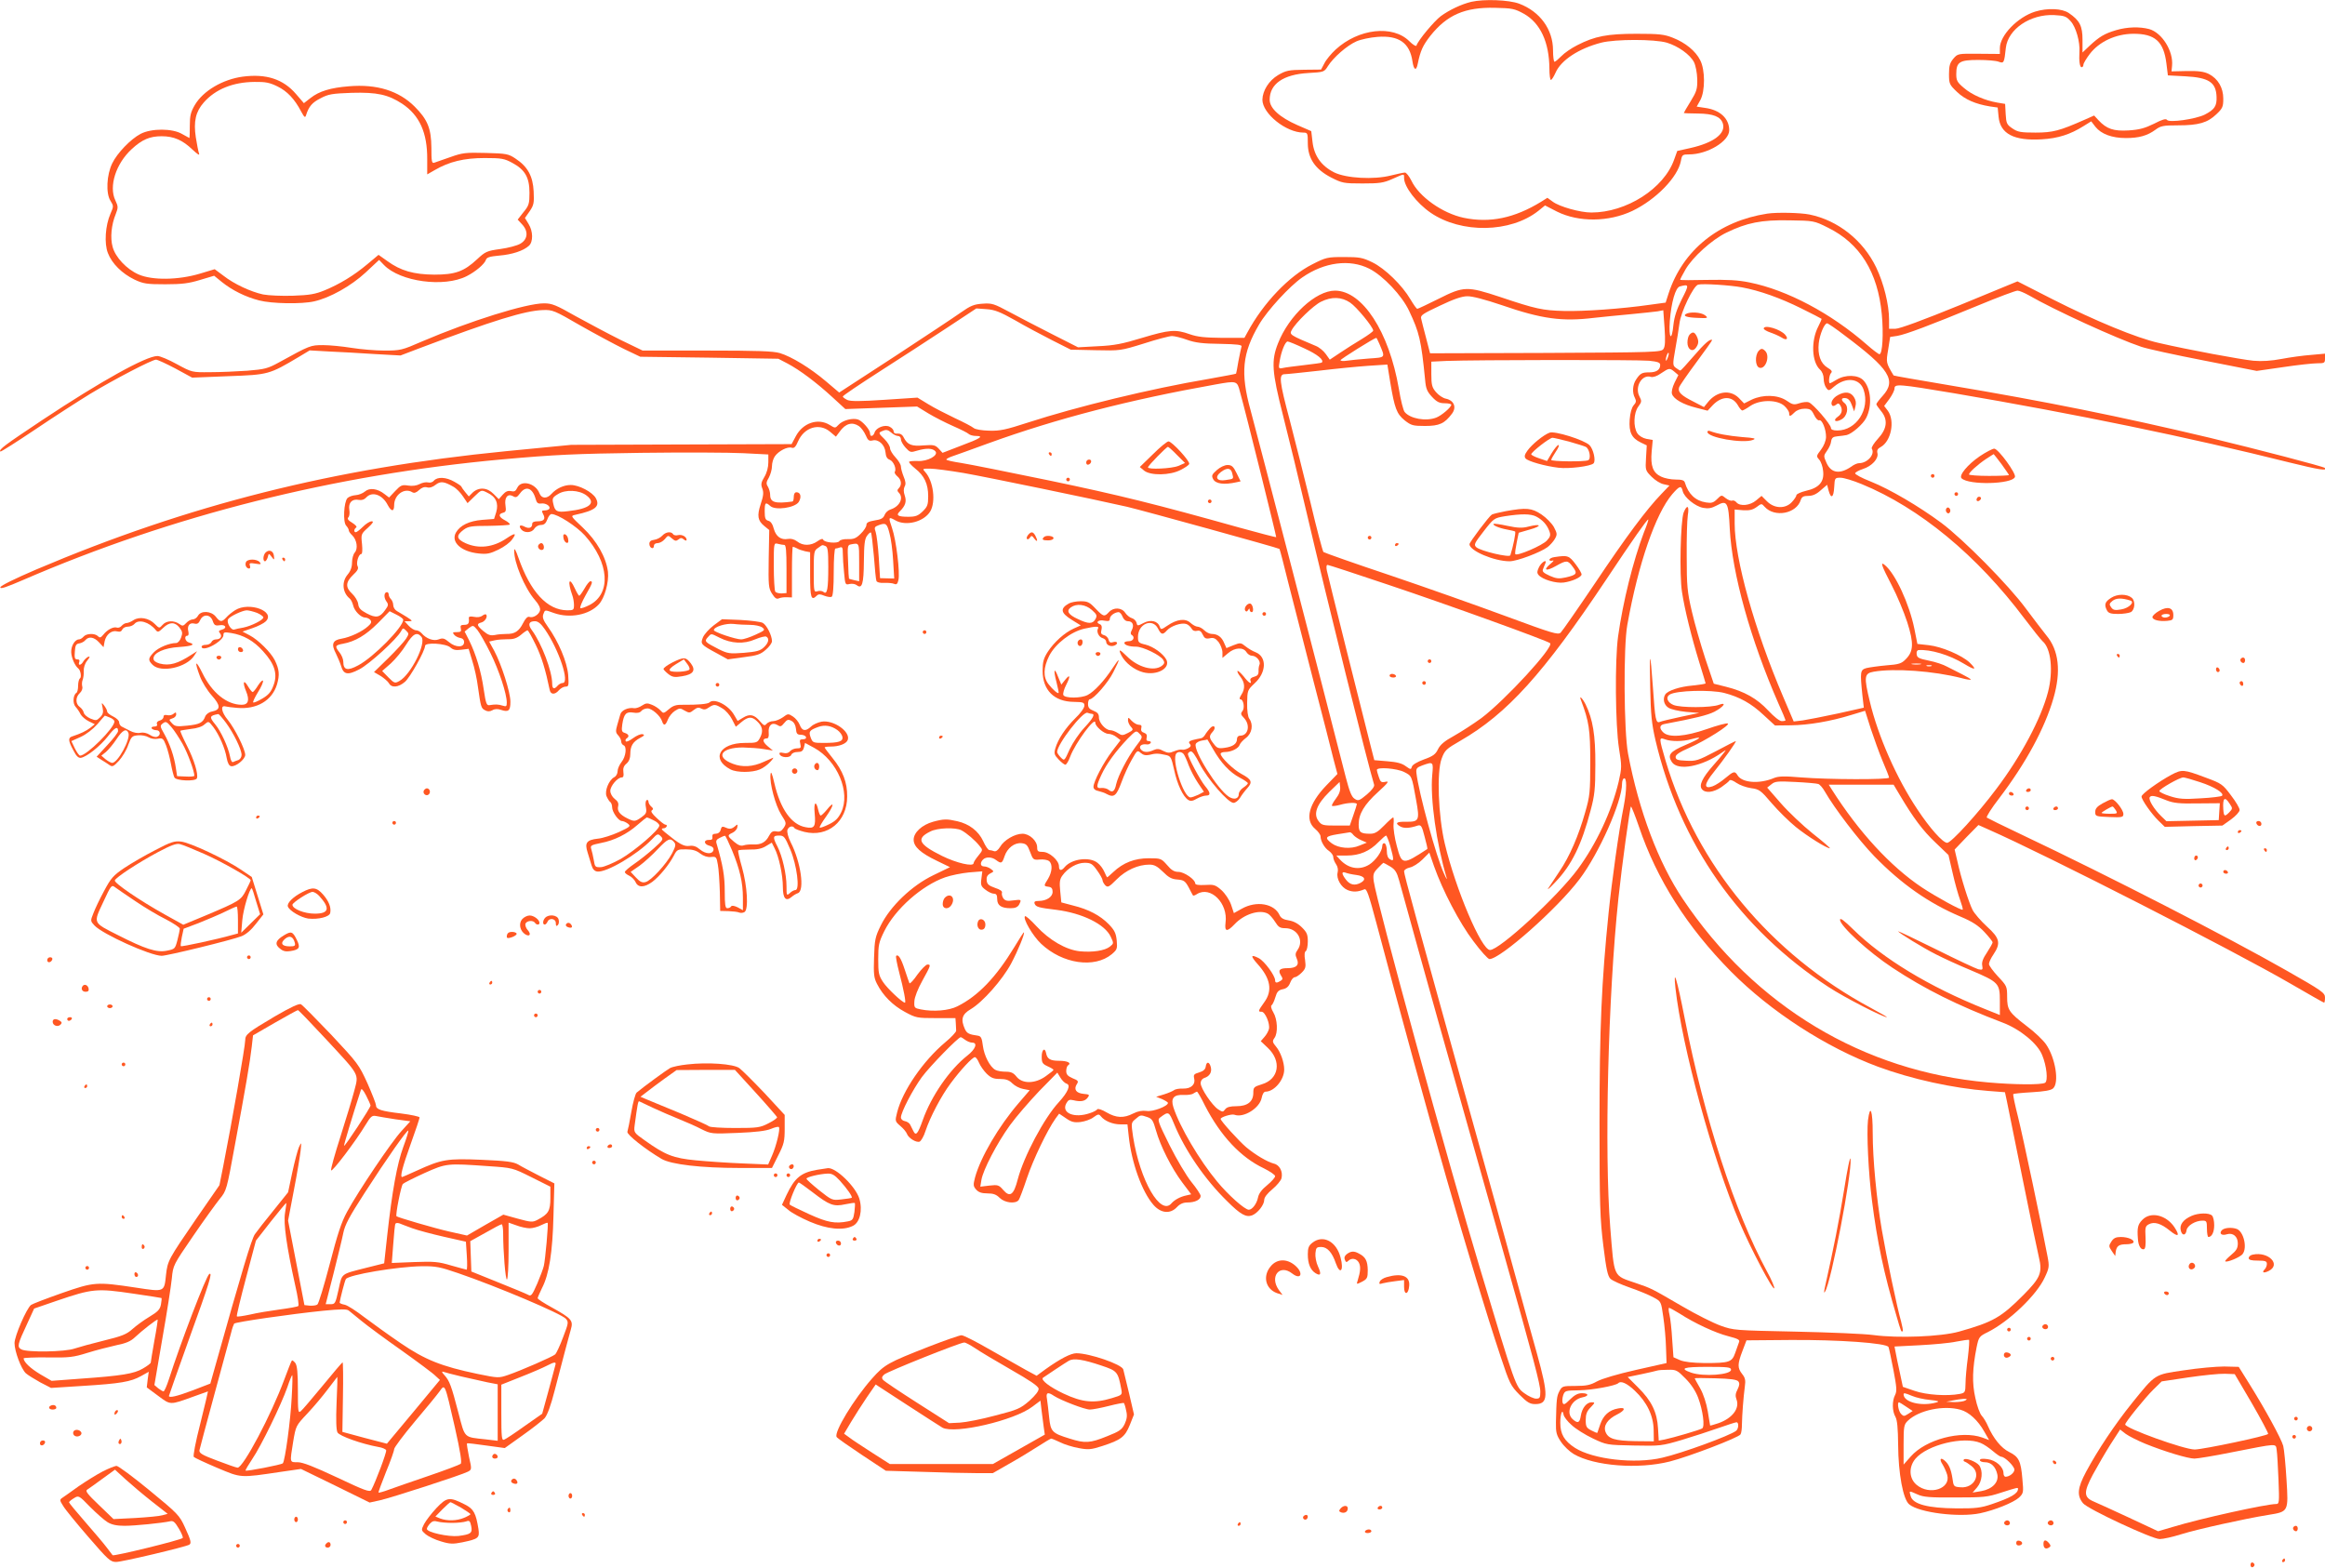 <?xml version="1.0" standalone="no"?>
<!DOCTYPE svg PUBLIC "-//W3C//DTD SVG 20010904//EN"
 "http://www.w3.org/TR/2001/REC-SVG-20010904/DTD/svg10.dtd">
<svg version="1.0" xmlns="http://www.w3.org/2000/svg"
 width="1280pt" height="863pt" viewBox="0 0 1280 863"
 preserveAspectRatio="xMidYMid meet">
<g transform="translate(0,863) scale(0.1,-0.1)"
fill="#ff5722" stroke="none">
<path d="M8100 8620 c-54 -13 -120 -44 -168 -79 -37 -28 -124 -132 -134 -162
-2 -6 -20 5 -39 24 -91 91 -280 70 -406 -46 -24 -22 -53 -57 -62 -76 l-18 -34
-94 -1 c-84 -1 -99 -4 -142 -29 -51 -30 -86 -86 -87 -136 0 -76 130 -181 226
-181 23 0 24 -4 24 -59 0 -83 41 -143 128 -188 61 -31 69 -33 173 -33 94 0
116 3 165 25 68 30 64 30 64 5 0 -48 69 -138 146 -191 169 -116 440 -111 593
10 l37 30 66 -34 c119 -59 284 -58 415 4 131 63 250 186 267 275 6 34 9 36 45
36 101 0 221 72 221 133 0 65 -51 112 -133 123 l-46 7 20 36 c27 50 27 167 -1
220 -25 50 -81 96 -150 123 -48 19 -75 22 -200 22 -161 0 -230 -13 -327 -63
-32 -16 -71 -43 -87 -60 -17 -17 -33 -31 -38 -31 -4 0 -8 28 -8 63 0 115 -72
214 -187 257 -57 21 -193 26 -263 10z m290 -66 c90 -51 139 -156 140 -301 0
-35 4 -63 8 -63 5 0 16 18 26 40 30 69 128 133 251 165 79 20 293 20 362 0 62
-19 127 -65 149 -107 9 -18 17 -58 18 -93 1 -55 -3 -68 -36 -122 -21 -34 -38
-63 -38 -65 0 -1 35 -3 78 -3 85 -1 125 -17 137 -55 17 -55 -50 -106 -179
-135 l-72 -16 -17 -47 c-56 -160 -263 -292 -456 -292 -61 0 -176 32 -213 60
l-29 21 -35 -22 c-147 -90 -282 -118 -426 -88 -117 25 -246 116 -288 205 -12
24 -28 44 -35 44 -7 0 -42 -7 -77 -16 -94 -24 -246 -16 -313 17 -71 36 -110
91 -119 167 l-7 60 -76 33 c-98 43 -153 93 -153 140 0 87 75 139 212 147 86 5
88 5 108 37 30 48 105 114 157 137 24 11 77 22 117 25 117 9 177 -33 192 -134
7 -49 21 -56 29 -15 15 73 28 101 69 154 92 116 191 159 356 155 96 -2 109 -5
160 -33z"/>
<path d="M11204 8566 c-96 -30 -194 -131 -194 -201 l0 -32 -116 1 c-115 1
-116 1 -140 -27 -19 -23 -24 -39 -24 -84 0 -54 2 -59 44 -99 44 -42 102 -67
182 -80 l42 -6 5 -51 c9 -94 85 -133 237 -124 90 5 158 27 231 73 l42 26 23
-30 c32 -40 91 -62 168 -62 72 0 118 13 163 46 28 21 43 24 124 24 113 0 162
14 211 61 34 32 38 41 38 86 0 60 -29 110 -80 136 -27 13 -56 17 -120 16 l-85
-2 3 31 c8 80 -55 182 -126 202 -53 14 -121 12 -182 -6 -64 -19 -92 -36 -145
-85 l-40 -38 0 69 c0 77 -15 107 -75 148 -38 26 -118 29 -186 8z m196 -53 c29
-32 52 -114 48 -169 -3 -50 2 -84 12 -84 6 0 10 6 10 14 0 7 16 34 35 59 52
68 143 110 238 111 121 1 169 -42 184 -164 l8 -65 95 -5 c131 -7 170 -33 173
-113 2 -51 -11 -70 -65 -98 -50 -25 -197 -46 -208 -29 -5 8 -25 3 -71 -21 -51
-25 -80 -33 -140 -37 -83 -5 -121 8 -166 56 l-24 26 -52 -23 c-138 -61 -175
-71 -271 -71 -80 0 -98 3 -127 23 -31 21 -34 28 -37 79 l-3 56 -42 7 c-70 12
-141 43 -185 81 -37 31 -42 41 -42 76 0 67 18 78 121 78 48 0 99 -4 113 -10
28 -10 30 -7 39 77 12 103 135 186 266 180 57 -3 67 -7 91 -34z"/>
<path d="M1336 8208 c-110 -15 -218 -78 -264 -157 -22 -38 -27 -58 -27 -113 0
-38 -1 -68 -2 -68 -1 0 -19 10 -40 22 -53 32 -170 32 -229 1 -55 -29 -129
-106 -156 -162 -31 -63 -36 -165 -10 -206 18 -29 18 -31 0 -72 -28 -64 -35
-163 -14 -216 22 -58 78 -113 146 -146 49 -23 67 -26 170 -26 92 0 130 5 192
24 l77 23 43 -35 c56 -45 130 -82 205 -101 69 -18 234 -21 303 -5 88 20 203
85 282 158 l75 70 27 -28 c89 -92 331 -125 456 -61 49 25 97 66 105 89 4 14
20 19 74 24 71 6 132 26 163 54 24 22 23 80 -2 120 l-20 33 26 37 c23 34 25
46 22 109 -4 84 -33 137 -100 181 -39 26 -50 28 -163 31 -111 3 -129 1 -196
-23 -41 -14 -81 -28 -89 -31 -13 -4 -15 9 -15 83 -1 106 -21 155 -92 226 -87
87 -208 125 -362 112 -101 -8 -164 -27 -212 -65 l-36 -28 -43 50 c-71 83 -165
113 -294 96z m192 -54 c53 -26 94 -69 130 -138 18 -33 22 -36 27 -20 15 48 34
70 80 93 43 23 64 26 171 30 141 4 201 -10 278 -60 96 -64 139 -160 138 -306
l0 -83 42 24 c79 46 161 66 274 66 94 0 109 -3 153 -27 69 -37 94 -80 94 -164
0 -60 -3 -71 -33 -107 l-32 -41 25 -27 c35 -38 31 -82 -11 -106 -17 -10 -66
-23 -110 -29 -73 -10 -82 -14 -127 -56 -73 -68 -121 -85 -236 -85 -113 1 -185
21 -259 75 l-48 34 -61 -51 c-75 -63 -153 -110 -235 -144 -51 -21 -83 -27
-174 -30 -61 -2 -135 1 -166 7 -68 15 -159 57 -219 104 l-47 35 -83 -25 c-118
-35 -261 -37 -336 -4 -66 29 -128 95 -143 152 -14 49 -7 122 17 180 14 36 14
42 -2 76 -37 77 3 202 90 282 57 53 100 71 165 71 66 0 115 -21 169 -73 28
-26 41 -35 37 -23 -4 11 -12 52 -18 90 -13 87 -1 141 44 192 64 73 161 112
279 113 62 1 84 -4 127 -25z"/>
<path d="M9730 7454 c-267 -41 -466 -201 -544 -440 l-16 -50 -88 -12 c-153
-22 -364 -37 -472 -34 -117 3 -155 11 -351 77 -182 60 -200 60 -339 -10 -60
-30 -113 -55 -117 -55 -5 0 -21 24 -38 52 -45 77 -140 170 -210 204 -54 26
-70 29 -156 29 -92 0 -99 -2 -174 -40 -129 -65 -270 -213 -357 -374 l-17 -31
-123 0 c-95 1 -135 5 -178 20 -78 28 -112 25 -262 -20 -108 -33 -154 -42 -243
-46 l-110 -6 -140 71 c-77 39 -183 94 -235 122 -88 47 -98 51 -151 47 -47 -3
-66 -11 -120 -49 -35 -25 -200 -134 -366 -243 l-303 -197 -72 61 c-87 74 -189
136 -254 156 -37 11 -124 14 -402 14 l-354 0 -122 59 c-66 33 -177 92 -246
130 -109 62 -131 71 -175 71 -98 0 -408 -97 -672 -210 -110 -48 -119 -50 -207
-50 -50 0 -131 7 -181 15 -49 8 -120 15 -156 15 -70 0 -72 -1 -243 -95 -62
-34 -78 -38 -175 -46 -58 -4 -151 -8 -205 -8 -99 -1 -99 -1 -182 44 -45 25
-93 45 -107 45 -63 0 -314 -140 -632 -351 -210 -140 -243 -164 -233 -175 3 -2
88 52 191 121 102 69 239 157 304 197 131 79 340 188 362 188 8 0 56 -22 107
-49 l92 -50 199 8 c221 8 225 9 388 106 l60 36 105 -6 c58 -2 170 -9 250 -14
l145 -8 105 40 c405 153 581 207 679 210 53 2 63 -2 206 -85 83 -47 191 -105
240 -129 l90 -43 380 -5 380 -6 50 -26 c68 -36 160 -105 247 -185 l72 -66 197
7 198 7 62 -38 c35 -21 96 -52 137 -70 41 -18 79 -37 85 -43 6 -6 24 -11 40
-11 46 0 25 -14 -83 -54 l-101 -39 -21 23 c-19 20 -28 22 -83 18 -66 -6 -89 3
-110 44 -7 15 -19 22 -33 21 -14 -2 -22 3 -22 12 0 8 -9 19 -21 25 -26 15 -76
-4 -84 -31 -7 -22 -25 -26 -25 -5 0 20 -40 66 -65 76 -30 11 -87 -4 -109 -29
-18 -19 -18 -19 -49 0 -64 39 -147 11 -186 -63 l-23 -43 -607 -2 -606 -2 -360
-35 c-946 -93 -1747 -295 -2585 -651 -119 -51 -196 -89 -198 -98 -2 -12 32 0
125 40 822 356 1714 580 2638 664 290 26 403 31 765 36 234 3 487 2 563 -2
l137 -7 0 -43 c0 -27 -8 -58 -22 -81 -18 -30 -20 -41 -11 -64 8 -22 6 -40 -9
-85 -21 -64 -17 -91 20 -121 l27 -22 -3 -158 c-2 -146 -1 -162 18 -192 16 -25
25 -32 38 -26 9 4 29 7 45 6 l27 -1 0 139 c0 77 2 140 5 140 3 0 13 -4 23 -9
9 -6 29 -12 45 -16 l27 -5 0 -125 c0 -127 6 -145 37 -114 9 9 19 9 42 -1 16
-6 35 -9 40 -5 7 4 11 55 11 136 0 72 4 129 9 129 5 0 16 3 25 6 13 5 16 -1
16 -32 0 -22 3 -70 7 -107 6 -66 7 -68 30 -62 14 3 31 0 39 -6 30 -24 39 6 40
130 1 92 4 123 17 141 9 13 19 21 22 18 3 -3 10 -61 16 -129 5 -68 11 -130 14
-137 3 -8 19 -12 42 -11 21 1 46 -1 55 -5 13 -6 19 -2 24 20 10 40 -12 220
-35 287 -21 61 -20 64 19 42 58 -33 156 -8 191 49 32 53 18 167 -27 217 -17
19 -16 19 27 19 24 0 107 -11 184 -24 131 -23 721 -145 900 -186 89 -21 836
-227 839 -232 2 -2 24 -86 49 -188 26 -102 88 -342 137 -535 50 -192 100 -387
111 -433 l22 -83 -61 -63 c-97 -101 -120 -190 -62 -239 17 -14 30 -33 30 -41
0 -26 22 -65 47 -81 12 -9 23 -23 23 -33 0 -10 7 -27 15 -39 10 -14 13 -32 9
-47 -8 -33 19 -81 55 -96 29 -12 57 -11 92 4 13 6 24 -26 68 -191 281 -1057
514 -1873 683 -2383 49 -147 54 -158 103 -208 43 -43 58 -52 87 -52 73 0 74
46 9 280 -23 80 -77 278 -122 440 -44 162 -146 529 -226 815 -320 1151 -383
1380 -383 1398 0 8 14 17 31 21 17 3 49 23 70 44 l38 38 26 -75 c47 -133 140
-312 217 -413 40 -54 80 -98 88 -98 60 0 375 279 496 440 107 141 234 427 234
526 0 12 4 25 9 28 18 11 18 -60 0 -154 -27 -135 -65 -409 -83 -585 -39 -383
-50 -634 -50 -1155 0 -458 3 -533 21 -678 16 -130 24 -167 39 -182 10 -10 59
-32 108 -49 49 -17 107 -41 130 -54 41 -22 41 -22 53 -107 7 -47 14 -123 15
-169 l3 -85 -169 -38 c-102 -23 -186 -48 -214 -63 -36 -20 -58 -25 -118 -25
-71 0 -74 -1 -89 -29 -15 -29 -16 -44 -19 -171 -1 -56 3 -71 28 -108 16 -24
48 -54 70 -67 113 -66 355 -85 529 -41 106 27 377 131 389 149 5 7 8 32 8 57
1 52 8 146 16 207 5 34 2 48 -15 69 -26 33 -26 54 2 127 l22 58 240 2 c266 2
533 -17 542 -39 3 -7 15 -64 27 -126 18 -95 20 -117 9 -138 -17 -33 -16 -89 2
-120 10 -18 14 -62 15 -155 1 -156 27 -300 61 -327 55 -46 275 -73 390 -49 81
17 184 59 214 86 25 24 26 28 19 102 -8 100 -20 123 -72 149 -44 21 -88 75
-118 144 -8 19 -23 44 -33 55 -11 11 -27 55 -36 99 -19 83 -16 163 7 279 12
57 14 60 63 84 117 59 269 205 312 300 25 53 26 61 15 118 -30 161 -135 658
-162 766 -17 67 -29 123 -26 126 2 2 48 7 103 10 67 4 104 10 116 21 35 31 13
168 -39 243 -16 23 -63 68 -106 100 -99 76 -108 90 -108 162 0 56 -2 60 -50
111 -27 29 -50 60 -50 69 0 9 11 33 25 53 41 61 35 89 -36 153 -34 31 -69 72
-79 91 -21 41 -64 177 -84 269 l-15 64 65 68 66 67 56 -25 c318 -140 1353
-669 1660 -847 100 -58 184 -106 187 -106 3 0 5 13 5 28 0 26 -15 37 -212 149
-325 185 -971 517 -1458 748 -102 48 -188 91 -192 94 -4 4 26 52 68 106 147
193 251 385 299 551 43 148 30 264 -39 346 -19 24 -70 90 -113 148 -94 128
-345 382 -466 472 -123 91 -283 185 -388 227 -49 19 -88 40 -86 46 2 5 21 16
43 23 50 16 87 57 80 87 -4 16 1 25 18 34 57 31 80 144 39 200 l-20 26 29 39
c15 21 28 47 28 57 0 27 23 25 328 -26 670 -114 1291 -242 1850 -382 158 -39
209 -47 191 -29 -8 8 -369 102 -634 166 -492 117 -902 200 -1439 290 -165 28
-300 51 -301 53 -42 70 -42 71 -30 142 l11 70 40 6 c46 8 177 57 446 168 108
45 205 81 215 81 10 0 38 -12 63 -26 136 -79 483 -238 618 -283 31 -11 187
-45 347 -76 l289 -57 146 21 c80 12 164 21 188 21 39 0 42 2 42 26 l0 27 -77
-7 c-42 -3 -115 -13 -162 -22 -58 -11 -109 -14 -155 -10 -70 7 -357 60 -521
98 -121 27 -349 121 -584 240 l-194 99 -318 -131 c-201 -82 -331 -130 -354
-130 l-35 0 0 50 c0 83 -29 200 -71 288 -72 149 -210 259 -367 291 -50 10
-177 13 -232 5z m333 -77 c177 -87 275 -245 297 -477 10 -107 4 -220 -13 -220
-5 0 -37 24 -71 54 -196 171 -436 299 -644 341 -63 13 -121 16 -233 14 -82 -2
-149 -2 -149 1 0 3 13 28 29 56 39 68 145 164 225 203 113 55 193 71 347 68
134 -2 136 -2 212 -40z m-2525 -226 c76 -38 181 -149 220 -233 56 -119 66
-159 88 -381 4 -47 11 -63 38 -92 26 -28 41 -35 70 -35 20 0 36 -4 36 -8 0
-14 -54 -60 -83 -71 -57 -22 -144 -6 -174 31 -7 8 -22 66 -32 129 -54 313
-200 538 -351 539 -106 0 -254 -137 -314 -290 -38 -96 -34 -155 27 -395 31
-121 90 -364 131 -540 112 -479 337 -1385 371 -1495 3 -10 -12 -30 -40 -54
-42 -35 -48 -37 -68 -23 -16 10 -28 41 -48 118 -125 492 -479 1853 -524 2020
-57 206 -46 315 47 473 45 77 169 212 238 259 121 84 261 102 368 48z m2052
-103 c98 -18 212 -59 325 -115 61 -30 111 -56 113 -58 2 -1 -6 -20 -17 -41
-42 -80 -37 -197 9 -239 12 -11 20 -31 20 -50 0 -17 6 -40 14 -50 13 -18 15
-18 45 8 64 53 140 45 161 -19 36 -107 -40 -224 -145 -224 -23 0 -35 5 -35 14
0 19 -99 134 -122 141 -10 4 -34 1 -52 -5 -30 -10 -38 -8 -71 15 -49 32 -129
34 -191 5 l-42 -21 -30 31 c-48 47 -122 36 -170 -25 l-21 -26 -58 30 c-68 34
-87 53 -79 78 3 10 46 72 95 138 49 66 88 121 87 123 -10 9 -42 -19 -102 -89
-37 -43 -70 -79 -73 -79 -3 0 -14 7 -25 15 -17 13 -18 18 -3 102 9 48 19 112
23 142 7 62 77 208 103 214 24 7 178 -3 241 -15z m-331 -65 c-28 -56 -41 -96
-46 -140 -9 -96 -27 -79 -20 20 8 102 31 184 55 190 52 14 52 10 11 -70z
m-991 -33 c220 -76 332 -91 506 -70 45 5 135 14 201 20 66 6 134 14 151 16
l31 6 7 -97 c5 -73 3 -103 -6 -116 -12 -18 -42 -19 -649 -22 l-636 -2 -22 85
c-12 47 -25 94 -27 106 -5 18 9 27 103 71 75 36 121 52 151 52 27 1 98 -18
190 -49z m-835 14 c35 -23 127 -135 127 -154 0 -5 -28 -25 -62 -46 -35 -21
-89 -55 -120 -76 l-57 -38 -22 31 c-12 17 -37 38 -56 45 -141 59 -145 62 -132
86 22 42 120 137 162 157 58 29 113 27 160 -5z m-1845 -97 c55 -32 147 -81
204 -110 l103 -52 137 -3 c135 -3 137 -3 266 37 71 23 140 41 154 41 14 0 51
-9 84 -21 45 -16 87 -21 182 -22 94 -2 121 -5 117 -15 -2 -7 -10 -43 -17 -80
-6 -37 -12 -68 -13 -69 -1 -2 -69 -14 -151 -29 -320 -54 -726 -153 -994 -240
-123 -40 -155 -47 -215 -45 -40 1 -76 7 -85 15 -8 7 -55 32 -103 54 -48 23
-115 57 -147 77 l-59 36 -181 -12 c-134 -9 -187 -9 -205 -1 -14 7 -25 15 -25
19 0 5 91 66 203 138 111 71 276 178 367 238 l165 109 56 -4 c45 -3 75 -15
157 -61z m4568 -84 c247 -185 286 -247 209 -332 -19 -21 -35 -42 -35 -46 0 -4
11 -20 25 -37 40 -47 35 -98 -16 -153 -22 -24 -38 -49 -34 -55 19 -31 -24 -80
-71 -80 -9 0 -28 -8 -42 -19 -63 -43 -111 -36 -136 20 -17 38 -17 40 2 67 11
15 22 38 23 52 3 20 11 26 34 28 17 1 40 5 52 7 29 7 90 60 107 94 34 67 27
162 -15 207 -29 31 -99 33 -147 4 -18 -11 -35 -20 -37 -20 -10 0 -5 46 6 57 8
8 2 16 -20 29 -38 23 -55 71 -48 135 6 50 31 109 46 109 5 0 49 -30 97 -67z
m-2562 -46 c33 -79 37 -74 -61 -81 -48 -4 -103 -9 -120 -12 -18 -3 -33 -1 -33
3 0 6 187 123 197 123 2 0 9 -15 17 -33z m-411 -26 c70 -32 108 -63 94 -77 -1
-2 -45 -8 -97 -14 -52 -6 -106 -13 -118 -16 -23 -5 -24 -3 -17 38 9 55 31 108
44 108 6 0 48 -17 94 -39z m1998 -52 c-5 -13 -10 -19 -10 -12 -1 15 10 45 15
40 3 -2 0 -15 -5 -28z m-102 -15 c48 -5 61 -10 61 -23 0 -27 -21 -41 -60 -41
-40 0 -50 -5 -73 -40 -19 -28 -22 -72 -6 -101 8 -16 7 -25 -7 -40 -11 -13 -19
-41 -22 -79 -5 -70 11 -102 61 -126 l33 -16 -4 -69 c-4 -67 -4 -69 31 -104 19
-19 49 -38 67 -41 l31 -7 -44 -46 c-83 -86 -194 -235 -366 -492 -95 -141 -180
-263 -189 -272 -15 -13 -45 -4 -297 89 -154 57 -442 159 -640 226 -198 66
-364 125 -369 129 -4 4 -37 126 -71 271 -35 144 -87 348 -114 453 -58 217 -62
255 -28 255 12 0 96 9 187 19 91 11 213 23 271 27 l107 7 16 -99 c24 -142 35
-172 79 -208 36 -28 45 -31 112 -31 79 0 108 13 149 68 26 35 11 72 -33 82
-17 3 -42 20 -56 37 -21 25 -25 39 -25 98 l0 69 83 4 c160 6 1055 7 1116 1z
m140 -61 l21 -18 -21 -42 c-12 -25 -18 -50 -14 -62 9 -28 61 -58 134 -76 l62
-16 27 29 c50 53 108 54 139 2 9 -17 21 -30 25 -30 4 0 24 11 44 25 53 36 149
36 188 0 14 -13 26 -31 26 -40 0 -20 6 -19 30 5 12 12 33 20 55 20 30 0 38 -5
52 -34 9 -19 21 -32 28 -30 16 7 39 -51 38 -93 -1 -20 -12 -48 -28 -69 -26
-34 -26 -36 -10 -54 10 -11 20 -39 22 -63 7 -59 -22 -93 -94 -109 -29 -7 -53
-18 -53 -24 0 -6 -11 -23 -25 -38 -35 -38 -96 -37 -137 4 l-30 30 -30 -25
c-33 -28 -88 -34 -108 -11 -6 8 -17 13 -24 10 -7 -3 -23 4 -36 14 -22 18 -23
18 -47 -6 -20 -20 -31 -23 -61 -18 -58 9 -97 46 -116 109 -4 13 -16 17 -52 17
-25 0 -61 7 -79 16 -45 21 -59 59 -52 138 l6 64 -35 6 c-20 4 -41 17 -50 31
-23 35 -20 112 5 146 20 27 20 31 6 58 -26 52 15 122 64 106 12 -3 34 4 56 20
45 30 47 30 74 8z m-2393 -108 c35 -125 202 -800 200 -802 -1 -2 -92 22 -201
52 -464 130 -662 179 -1045 259 -223 46 -442 90 -487 97 -46 7 -83 15 -83 19
0 4 15 12 33 18 17 6 108 38 200 72 376 136 774 239 1252 324 113 20 116 20
131 -39z m-2097 -191 c13 -9 29 -32 37 -50 12 -28 18 -33 37 -29 33 9 68 -23
72 -65 2 -24 9 -36 23 -41 21 -8 39 -50 28 -67 -3 -4 4 -16 15 -25 22 -19 25
-47 7 -65 -9 -9 -9 -15 0 -24 29 -29 5 -77 -46 -93 -13 -4 -27 -17 -32 -30 -7
-18 -19 -25 -54 -30 -35 -6 -46 -12 -46 -25 0 -10 -14 -32 -32 -49 -25 -25
-39 -30 -71 -29 -21 1 -42 -4 -46 -11 -9 -15 -84 -8 -89 8 -2 7 -14 4 -32 -9
-35 -25 -80 -26 -111 -1 -16 12 -34 17 -51 14 -38 -7 -66 13 -78 56 -6 25 -17
41 -30 44 -16 4 -20 14 -20 51 0 50 4 54 31 30 28 -25 134 -10 156 22 17 27
11 54 -12 54 -9 0 -15 -9 -15 -25 0 -14 -3 -25 -7 -26 -96 -13 -123 -5 -123
37 0 14 -6 33 -12 44 -11 17 -10 26 5 51 9 17 17 45 17 63 0 17 7 42 16 54 20
29 70 55 93 47 13 -4 22 5 35 36 34 77 117 102 176 52 l32 -27 21 28 c32 45
69 55 106 30z m214 -54 c10 0 17 -8 17 -19 0 -10 12 -31 26 -46 24 -26 28 -27
63 -16 52 15 86 14 101 -4 18 -22 -43 -56 -97 -53 -23 1 -45 -1 -48 -4 -3 -3
12 -20 33 -37 51 -40 72 -85 72 -153 0 -47 -4 -58 -31 -84 -25 -24 -39 -29
-79 -29 -57 0 -69 8 -46 30 31 31 38 54 27 87 -7 20 -7 36 -1 49 8 13 6 29 -5
55 -8 20 -15 45 -15 55 0 11 -13 33 -30 51 -16 17 -30 40 -30 50 0 11 -13 33
-30 50 -36 35 -36 36 -7 47 16 7 27 4 43 -10 11 -10 28 -19 37 -19z m5306
-265 c319 -131 635 -392 897 -741 46 -61 91 -117 99 -124 47 -39 60 -164 30
-280 -38 -146 -148 -353 -285 -534 -101 -135 -248 -296 -270 -296 -24 0 -96
81 -164 184 -114 170 -217 404 -262 594 -33 136 -31 155 21 164 114 20 331 4
483 -35 28 -8 52 -11 52 -8 0 3 -22 16 -48 29 -26 13 -63 32 -83 42 -19 11
-64 26 -100 33 -54 11 -65 16 -67 35 -2 13 2 22 10 23 65 5 170 -26 252 -76
61 -37 72 -34 29 8 -43 40 -153 87 -224 95 l-63 7 -17 85 c-28 136 -104 301
-162 349 -27 22 -20 0 37 -110 30 -57 68 -149 86 -204 37 -116 35 -161 -8
-204 -23 -24 -38 -29 -107 -34 -44 -4 -93 -11 -110 -15 -34 -10 -35 -20 -22
-148 l8 -70 -143 -32 c-79 -17 -166 -34 -193 -38 l-50 -6 -58 136 c-158 370
-267 760 -267 954 l0 77 46 -4 c35 -2 53 2 74 17 28 21 28 21 45 2 55 -61 176
-38 199 38 6 17 15 22 41 22 24 0 45 9 69 31 l35 30 8 -31 c13 -49 28 -40 31
18 3 51 3 52 35 52 18 0 70 -16 116 -35z m-985 -39 c8 -34 69 -84 113 -92 28
-5 46 -2 74 13 58 32 65 19 72 -128 13 -247 114 -610 268 -962 22 -48 39 -90
39 -92 0 -3 -9 -5 -21 -5 -12 0 -42 24 -74 58 -61 66 -132 106 -232 131 l-68
17 -47 139 c-25 77 -59 194 -74 260 -25 107 -28 140 -28 300 -1 99 2 201 6
228 9 54 -4 62 -23 15 -17 -47 -24 -343 -9 -437 15 -98 52 -247 95 -387 19
-62 35 -114 35 -116 0 -3 -32 -8 -71 -12 -72 -6 -137 -28 -151 -49 -15 -24 -8
-57 17 -73 13 -9 57 -19 97 -23 l73 -6 -100 -21 c-55 -12 -107 -24 -116 -28
-23 -10 -27 12 -39 189 -15 210 -20 210 -15 0 3 -149 8 -199 29 -290 134 -570
462 -1038 953 -1359 87 -57 299 -166 321 -166 4 0 -36 23 -88 51 -553 297
-959 786 -1130 1360 -37 127 -38 131 -4 119 33 -13 99 -13 147 1 66 18 51 4
-33 -32 -87 -37 -101 -55 -76 -94 33 -51 167 -25 276 52 25 17 25 17 10 -2 -8
-11 -34 -42 -59 -70 -59 -67 -79 -109 -61 -130 19 -23 62 -18 106 11 21 15 42
31 45 37 4 6 19 1 39 -13 17 -12 53 -25 80 -29 45 -6 53 -11 114 -83 36 -42
96 -101 133 -131 63 -51 169 -117 187 -117 5 0 -38 37 -94 81 -56 45 -135 120
-176 167 l-75 86 23 18 c20 17 35 18 133 13 61 -3 117 -8 125 -11 8 -2 25 -21
36 -41 54 -94 186 -267 273 -357 149 -153 299 -258 476 -333 64 -27 96 -48
130 -84 25 -27 45 -52 45 -57 0 -5 -14 -30 -31 -56 -22 -32 -30 -54 -26 -72 4
-23 2 -25 -22 -20 -14 4 -119 53 -233 110 -115 57 -208 101 -208 99 0 -7 138
-92 210 -128 41 -21 126 -60 189 -86 155 -66 161 -72 161 -170 l0 -77 -87 35
c-302 121 -557 276 -720 436 -53 52 -73 66 -73 53 0 -33 158 -178 289 -264
177 -117 357 -207 607 -302 95 -36 192 -115 217 -179 25 -60 33 -141 16 -152
-19 -12 -168 -11 -314 2 -686 60 -1284 419 -1680 1009 -135 201 -242 485 -302
801 -23 121 -26 591 -4 709 60 336 156 612 247 719 41 47 50 50 58 17z m-214
-228 c-59 -156 -115 -380 -142 -573 -18 -132 -15 -486 5 -614 16 -100 16 -107
-2 -186 -39 -163 -122 -340 -224 -479 -112 -152 -431 -446 -484 -446 -47 0
-189 334 -249 586 -36 152 -45 396 -17 468 17 46 25 53 103 98 257 148 457
369 802 886 149 224 225 332 232 332 3 0 -8 -33 -24 -72z m-4153 -4 c8 -27 17
-94 20 -149 l6 -100 -39 1 -39 1 -7 113 c-4 63 -12 126 -17 141 -9 25 -7 29
17 38 39 14 45 10 59 -45z m-579 -64 c9 0 12 -33 12 -132 l0 -133 -27 -2 c-16
0 -31 4 -35 10 -4 7 -8 70 -8 141 0 128 0 128 23 122 12 -3 28 -6 35 -6z m412
-95 l0 -105 -27 6 c-16 4 -29 7 -29 8 -1 1 -4 42 -5 93 -4 86 -3 93 16 96 46
9 45 11 45 -98z m-186 89 c13 -5 16 -25 16 -113 0 -124 -6 -157 -26 -140 -7 6
-22 8 -34 4 -19 -6 -20 -3 -20 108 0 107 1 116 23 130 27 19 22 18 41 11z
m3098 -213 c335 -112 876 -308 892 -322 23 -20 -248 -314 -378 -412 -44 -32
-112 -76 -151 -98 -53 -29 -75 -48 -88 -73 -13 -28 -27 -39 -78 -57 -38 -14
-64 -30 -66 -40 -5 -17 -7 -16 -34 3 -21 16 -50 23 -101 27 l-72 6 -23 90
c-44 171 -231 920 -238 953 -4 20 -3 32 4 32 5 0 155 -49 333 -109z m2931
-438 c-13 -2 -33 -2 -45 0 -13 2 -3 4 22 4 25 0 35 -2 23 -4z m60 -10 c-7 -2
-19 -2 -25 0 -7 3 -2 5 12 5 14 0 19 -2 13 -5z m-1140 -148 c84 -22 148 -57
217 -122 l62 -57 87 1 c98 1 220 22 333 57 l76 23 31 -98 c18 -54 47 -135 66
-180 19 -44 35 -85 35 -90 0 -12 -333 -11 -483 1 -93 8 -125 7 -150 -3 -80
-34 -174 -27 -200 13 -16 27 -22 25 -69 -14 -22 -19 -53 -39 -70 -45 -49 -17
-47 12 6 77 54 67 129 172 122 172 -3 0 -52 -25 -110 -56 -97 -51 -109 -55
-163 -52 -48 2 -58 6 -58 21 0 12 22 27 75 50 89 39 230 128 212 134 -7 3 -59
-11 -116 -31 -118 -41 -206 -48 -238 -19 -24 22 -23 42 5 47 170 32 239 49
276 68 51 27 70 55 25 38 -43 -17 -213 -17 -251 -1 -34 14 -44 43 -21 57 36
23 227 28 301 9z m-1608 -452 c-12 -128 23 -378 80 -568 3 -11 -4 0 -15 25
-42 89 -140 448 -152 554 -3 25 2 31 32 42 61 22 62 21 55 -53z m-155 17 c43
-22 42 -19 66 -153 21 -115 17 -122 -57 -121 -52 1 -62 -8 -28 -27 20 -10 50
-9 94 6 18 5 23 -1 38 -61 10 -36 17 -67 15 -68 -136 -89 -140 -89 -168 16
-12 44 -20 98 -18 120 2 21 1 38 -2 38 -3 0 -26 -20 -50 -45 -34 -35 -51 -45
-76 -45 -54 0 -64 8 -64 51 0 58 30 109 107 179 55 50 63 61 41 56 -23 -5 -28
-2 -37 26 -6 17 -11 35 -11 39 0 18 110 9 150 -11z m-375 -146 c-15 -20 -25
-38 -22 -40 3 -3 22 -1 44 5 44 13 93 14 93 4 -1 -5 -9 -33 -20 -63 l-19 -55
-77 0 c-70 0 -78 2 -95 25 -30 39 -10 92 59 160 l57 55 3 -28 c2 -19 -5 -40
-23 -63z m3104 19 c74 -125 127 -196 196 -261 l72 -69 23 -99 c12 -54 31 -121
41 -148 10 -28 17 -52 14 -54 -6 -6 -147 71 -225 123 -172 115 -347 305 -495
538 l-17 27 179 0 178 0 34 -57z m-1436 -174 c98 -290 265 -553 507 -798 218
-220 524 -418 810 -524 185 -68 411 -118 607 -133 l91 -7 10 -46 c5 -25 44
-217 86 -425 42 -209 83 -405 91 -438 20 -85 8 -113 -84 -206 -124 -125 -168
-150 -356 -203 -101 -28 -336 -37 -470 -19 -50 7 -243 15 -430 19 -334 7 -341
7 -413 33 -41 15 -135 62 -210 106 -172 100 -170 99 -255 128 -128 44 -119 24
-142 307 -33 415 -12 1273 45 1812 19 180 64 505 69 505 3 0 23 -50 44 -111z
m-1572 -46 c8 -9 27 -22 44 -29 l30 -13 -40 -16 c-48 -21 -116 -15 -153 12
-41 31 -36 39 30 50 35 5 66 11 69 11 4 1 13 -5 20 -15z m203 -61 c21 -76 21
-86 -1 -73 -12 6 -18 22 -18 47 0 21 -6 39 -12 41 -7 3 -13 -3 -13 -14 0 -29
-37 -81 -72 -103 -54 -33 -116 -22 -162 29 l-19 21 58 0 c70 0 126 24 175 75
19 19 37 35 41 35 3 0 14 -26 23 -58z m-1 -112 c28 -17 37 -31 50 -78 150
-544 233 -840 577 -2057 163 -578 200 -716 200 -757 0 -33 -3 -38 -23 -38 -13
0 -42 13 -65 30 -48 35 -48 35 -245 690 -171 566 -569 2017 -584 2128 -5 38
-2 47 22 72 16 17 30 30 31 30 2 0 18 -9 37 -20z m-186 -47 c46 -6 57 -25 24
-43 -32 -17 -58 -12 -80 16 -25 32 -27 48 -4 40 9 -4 36 -10 60 -13z m1779
-2414 c85 -55 198 -107 268 -125 54 -14 66 -20 60 -33 -3 -9 -13 -35 -21 -59
-18 -51 -31 -56 -168 -56 -68 1 -112 6 -136 16 l-36 16 -7 98 c-3 55 -10 116
-15 137 -5 20 -6 37 -2 37 4 0 29 -14 57 -31z m1588 -241 c-7 -51 -13 -116
-13 -144 -1 -49 -2 -52 -32 -58 -68 -13 -183 -6 -249 17 l-64 22 -17 80 c-10
44 -20 94 -23 111 l-6 31 137 7 c76 4 167 12 203 20 36 7 67 11 70 10 3 -1 0
-45 -6 -96z m-1304 -69 c0 -28 -152 -39 -219 -16 -68 24 -44 32 89 32 113 0
130 -2 130 -16z m-250 -49 c31 -31 56 -70 69 -105 26 -69 38 -160 22 -169 -12
-8 -159 -51 -207 -61 l-32 -6 -4 68 c-5 89 -36 152 -110 225 l-57 57 77 16
c42 9 82 18 87 20 6 2 32 4 58 4 45 1 51 -2 97 -49z m290 -15 c8 -10 7 -21 -4
-44 -12 -22 -13 -37 -6 -55 19 -50 -23 -104 -99 -131 -24 -8 -45 -14 -46 -13
0 2 -7 37 -13 78 -8 46 -24 95 -42 127 -17 29 -30 54 -30 55 0 2 51 2 114 0
82 -2 118 -7 126 -17z m-570 -51 c67 -63 103 -138 104 -217 l1 -62 -100 1
c-115 2 -151 13 -166 51 -13 34 11 70 64 96 46 23 49 42 5 33 -50 -9 -81 -38
-98 -87 -8 -24 -15 -45 -16 -47 -1 -2 -16 4 -33 13 -27 14 -31 21 -31 57 0 32
6 49 27 70 25 26 25 28 6 28 -28 0 -53 -31 -60 -74 -6 -40 -17 -44 -45 -19
-40 36 -8 107 53 120 38 7 37 23 -2 23 -22 0 -41 -10 -66 -35 -27 -27 -35 -31
-40 -18 -3 8 -2 27 3 42 9 25 13 26 89 27 69 1 199 25 214 39 14 15 48 0 91
-41z m1527 -29 c21 -9 64 -19 98 -22 47 -5 55 -8 35 -14 -81 -23 -179 1 -180
44 0 10 6 9 47 -8z m293 -25 c-8 -5 -35 -9 -60 -9 l-45 2 35 7 c19 4 46 8 60
9 20 0 22 -1 10 -9z m-326 -34 l36 -24 -25 -16 c-22 -14 -25 -14 -39 0 -14 14
-23 64 -11 64 2 0 20 -11 39 -24z m299 -17 c47 -13 96 -58 131 -120 l27 -47
-38 14 c-116 41 -311 -10 -394 -105 l-39 -44 0 110 c0 102 2 111 24 132 61 58
197 86 289 60z m-2141 -84 c22 -21 75 -54 117 -74 76 -36 77 -36 226 -39 146
-3 153 -2 265 31 63 19 155 49 203 66 48 17 92 31 97 31 14 0 12 -36 -2 -47
-35 -27 -297 -123 -406 -148 -151 -36 -382 -9 -481 54 -59 38 -81 76 -81 138
0 51 12 81 18 45 2 -12 21 -37 44 -57z m2252 -99 c18 -7 48 -28 68 -45 20 -17
40 -31 46 -31 19 0 72 -52 72 -71 0 -17 -27 -39 -49 -39 -6 0 -11 9 -11 19 0
35 -41 72 -88 78 -28 4 -42 2 -42 -6 0 -6 13 -11 28 -11 34 0 59 -25 68 -67 9
-43 -27 -81 -88 -92 l-48 -8 25 29 c28 33 33 91 11 121 -16 20 -74 43 -84 32
-4 -4 -2 -10 5 -12 7 -2 23 -13 37 -24 56 -44 15 -123 -60 -117 -38 3 -39 4
-45 49 -8 51 -20 79 -44 99 -23 19 -29 6 -10 -23 8 -13 20 -39 25 -56 22 -77
-97 -116 -169 -55 -41 35 -44 97 -6 143 65 77 266 126 359 87z m206 -253 c-1
-26 -39 -48 -145 -84 -59 -20 -89 -24 -195 -23 -156 1 -239 23 -251 67 -9 32
-11 31 37 10 32 -15 69 -18 209 -17 155 0 177 2 250 26 94 30 95 30 95 21z"/>
<path d="M9281 6901 c-17 -11 7 -19 64 -21 58 -3 62 -1 41 15 -22 16 -83 20
-105 6z"/>
<path d="M9710 6821 c0 -5 17 -15 38 -22 20 -7 47 -19 60 -27 27 -18 40 -9 21
14 -26 32 -119 59 -119 35z"/>
<path d="M9302 6788 c-7 -7 -12 -26 -12 -44 0 -38 28 -55 47 -28 16 22 16 39
3 65 -12 22 -21 24 -38 7z"/>
<path d="M9681 6697 c-20 -25 -18 -82 4 -91 34 -13 62 63 33 92 -15 15 -23 15
-37 -1z"/>
<path d="M10119 6455 c-28 -15 -43 -41 -33 -56 3 -6 12 -5 21 2 12 10 16 10
24 -2 15 -24 10 -47 -13 -63 -30 -21 -13 -34 20 -15 32 17 42 68 18 89 -23 18
-20 32 6 28 14 -2 25 -15 33 -38 l13 -35 7 28 c5 18 2 35 -9 52 -19 28 -48 31
-87 10z"/>
<path d="M8531 6248 c-33 -12 -97 -64 -122 -99 -16 -22 -18 -33 -10 -43 14
-16 106 -42 181 -51 58 -7 177 8 193 24 14 14 -1 79 -22 100 -29 29 -192 80
-220 69z m107 -49 c42 -12 84 -25 92 -29 21 -10 31 -67 13 -74 -22 -9 -203 -7
-203 2 0 4 11 24 25 45 14 20 21 37 15 37 -6 0 -22 -20 -37 -44 l-26 -44 -44
15 c-24 8 -43 18 -43 22 0 12 101 91 117 91 7 0 48 -10 91 -21z"/>
<path d="M8290 5816 c-36 -7 -70 -15 -77 -19 -16 -10 -123 -152 -123 -163 0
-36 136 -94 221 -94 40 0 168 48 209 78 14 11 32 31 40 45 14 25 13 30 -5 65
-11 20 -42 52 -69 70 -54 36 -83 38 -196 18z m168 -30 c34 -18 58 -44 71 -78
9 -23 7 -32 -12 -53 -24 -28 -170 -90 -175 -75 -2 5 2 34 8 63 l11 54 62 18
c69 19 62 34 -8 16 -34 -9 -59 -8 -116 4 -40 9 -74 13 -76 11 -8 -7 29 -23 72
-31 22 -4 43 -9 46 -11 6 -3 -11 -85 -26 -131 -5 -14 -162 23 -187 44 -15 14
-12 21 40 88 56 72 58 73 117 83 90 14 143 14 173 -2z"/>
<path d="M7530 5670 c0 -5 5 -10 10 -10 6 0 10 5 10 10 0 6 -4 10 -10 10 -5 0
-10 -4 -10 -10z"/>
<path d="M7680 5629 c0 -5 5 -7 10 -4 6 3 10 8 10 11 0 2 -4 4 -10 4 -5 0 -10
-5 -10 -11z"/>
<path d="M8558 5563 c-16 -2 -28 -9 -28 -15 0 -5 8 -7 18 -4 9 3 4 -5 -13 -19
-42 -35 -24 -42 31 -11 59 33 65 33 93 -5 27 -36 22 -44 -39 -58 -37 -8 -52
-7 -88 9 -35 16 -43 24 -37 37 4 10 9 24 13 32 10 26 -23 5 -36 -23 -10 -21
-11 -30 -2 -41 20 -25 97 -48 139 -42 44 6 93 27 98 43 2 6 -13 32 -32 57 -37
49 -44 51 -117 40z"/>
<path d="M9400 6252 c0 -31 195 -65 250 -44 21 8 10 11 -60 16 -77 7 -137 18
-176 33 -8 3 -14 1 -14 -5z"/>
<path d="M6347 6129 l-72 -70 24 -20 c35 -28 142 -27 201 4 24 12 46 27 47 33
5 15 -95 124 -114 124 -8 0 -47 -32 -86 -71z m133 -4 l44 -44 -37 -16 c-36
-15 -167 -21 -167 -8 0 9 102 113 110 113 3 0 26 -20 50 -45z"/>
<path d="M5775 6130 c3 -5 8 -10 11 -10 2 0 4 5 4 10 0 6 -5 10 -11 10 -5 0
-7 -4 -4 -10z"/>
<path d="M5980 6084 c0 -9 5 -14 12 -12 18 6 21 28 4 28 -9 0 -16 -7 -16 -16z"/>
<path d="M6699 6042 c-28 -25 -30 -31 -20 -50 14 -26 60 -32 128 -17 l23 5
-22 45 c-18 37 -27 45 -50 45 -16 0 -41 -12 -59 -28z m85 -18 c8 -32 10 -30
-37 -37 -48 -8 -62 16 -26 44 34 26 56 24 63 -7z"/>
<path d="M5870 5990 c0 -5 5 -10 10 -10 6 0 10 5 10 10 0 6 -4 10 -10 10 -5 0
-10 -4 -10 -10z"/>
<path d="M6650 5870 c0 -5 5 -10 10 -10 6 0 10 5 10 10 0 6 -4 10 -10 10 -5 0
-10 -4 -10 -10z"/>
<path d="M8704 4775 c44 -117 51 -160 51 -340 0 -166 -2 -187 -28 -277 -36
-128 -86 -244 -142 -326 -24 -37 -52 -78 -61 -92 -9 -14 9 2 40 35 89 93 143
204 193 394 22 82 26 118 26 251 1 163 -14 251 -54 333 -19 36 -37 52 -25 22z"/>
<path d="M7860 4990 c0 -5 5 -10 10 -10 6 0 10 5 10 10 0 6 -4 10 -10 10 -5 0
-10 -4 -10 -10z"/>
<path d="M7650 4910 c0 -5 9 -10 21 -10 11 0 17 5 14 10 -3 6 -13 10 -21 10
-8 0 -14 -4 -14 -10z"/>
<path d="M7830 4870 c0 -5 5 -10 10 -10 6 0 10 5 10 10 0 6 -4 10 -10 10 -5 0
-10 -4 -10 -10z"/>
<path d="M9224 3190 c36 -323 204 -939 354 -1292 59 -139 184 -377 190 -360 2
6 -16 49 -41 94 -177 327 -343 838 -452 1391 -43 220 -64 287 -51 167z"/>
<path d="M10284 2463 c-8 -70 2 -290 22 -443 29 -228 65 -399 135 -635 25 -87
27 -91 34 -83 3 2 -2 27 -9 54 -21 71 -81 358 -106 504 -29 169 -50 390 -50
532 0 125 -14 164 -26 71z"/>
<path d="M10152 2077 c-28 -172 -56 -314 -107 -542 -4 -21 -3 -26 3 -15 33 51
148 649 140 729 -2 20 -17 -52 -36 -172z"/>
<path d="M10899 6118 c-66 -45 -116 -105 -100 -121 39 -39 279 -33 294 7 8 19
-92 156 -114 156 -9 0 -46 -19 -80 -42z m120 -43 c22 -31 41 -58 41 -60 0 -3
-49 -5 -110 -5 -60 0 -110 4 -110 8 0 11 47 54 95 86 22 14 40 26 41 26 1 0
20 -25 43 -55z"/>
<path d="M10630 6010 c0 -5 5 -10 10 -10 6 0 10 5 10 10 0 6 -4 10 -10 10 -5
0 -10 -4 -10 -10z"/>
<path d="M2389 5984 c-7 -9 -21 -13 -32 -10 -11 3 -32 -1 -47 -9 -17 -9 -41
-12 -64 -8 -32 5 -40 2 -70 -30 l-34 -36 -25 19 c-39 31 -83 36 -108 14 -12
-10 -34 -19 -51 -20 -16 -1 -37 -8 -45 -16 -20 -21 -26 -133 -7 -152 7 -8 14
-19 14 -25 0 -6 8 -18 19 -28 26 -25 33 -74 14 -95 -8 -9 -15 -34 -15 -55 0
-25 -8 -47 -24 -66 -34 -40 -29 -99 11 -132 7 -5 15 -22 19 -37 7 -32 43 -68
67 -68 9 0 22 -6 28 -13 8 -11 5 -19 -12 -34 -32 -30 -99 -61 -146 -69 -50 -8
-59 -30 -32 -81 10 -21 23 -51 28 -67 14 -50 36 -55 101 -21 55 28 207 167
230 210 10 19 12 19 28 3 16 -16 16 -18 -1 -45 -10 -15 -53 -63 -97 -106 l-79
-77 36 -21 c19 -12 40 -30 46 -40 14 -27 52 -24 88 7 28 23 111 171 111 198 0
21 114 14 139 -8 16 -14 30 -17 61 -13 l40 5 20 -66 c12 -37 26 -101 31 -142
16 -113 18 -119 39 -130 14 -8 26 -8 41 0 13 8 30 8 47 2 42 -14 52 -5 52 45
0 52 -49 205 -89 280 l-28 51 31 7 c17 4 50 6 73 6 30 -1 49 6 71 24 16 14 33
25 36 25 4 0 24 -36 45 -79 33 -68 54 -137 77 -248 5 -28 29 -29 51 -3 10 11
26 20 37 20 17 0 18 6 14 65 -6 71 -53 183 -112 265 -25 35 -31 51 -25 68 10
26 6 26 59 7 88 -31 194 -10 247 48 32 35 56 122 50 179 -10 80 -61 170 -138
243 -68 64 -69 65 -41 71 111 24 137 46 112 92 -19 33 -92 72 -138 72 -38 0
-79 -19 -106 -49 -25 -28 -54 -27 -66 3 -21 56 -101 76 -122 31 -9 -19 -16
-23 -34 -19 -17 4 -30 -1 -46 -19 l-22 -25 -29 29 c-35 36 -81 38 -114 8 l-22
-22 -20 24 c-11 13 -20 27 -21 30 0 3 -17 15 -39 27 -45 26 -93 28 -112 6z
m106 -33 c17 -9 41 -34 54 -54 l25 -37 38 37 c38 37 38 37 70 21 48 -22 64
-58 50 -107 l-12 -38 -65 -5 c-72 -6 -122 -30 -145 -70 -29 -52 28 -105 125
-115 46 -5 63 -1 109 21 31 15 65 40 76 57 26 35 16 37 -30 6 -75 -51 -155
-60 -228 -27 -50 23 -52 42 -9 74 25 18 43 21 137 21 60 1 112 4 116 7 3 4 -8
14 -25 23 -35 18 -40 35 -12 42 16 4 18 11 14 39 -7 44 11 68 40 53 17 -10 23
-8 40 15 32 44 69 30 86 -31 6 -22 13 -27 30 -25 25 4 54 -15 45 -29 -3 -5
-14 -9 -25 -9 -17 0 -18 -3 -9 -20 15 -27 5 -40 -31 -40 -19 0 -29 -5 -29 -14
0 -22 -17 -28 -41 -16 -26 14 -36 6 -19 -15 18 -21 58 -19 72 5 7 11 23 20 36
20 17 0 27 8 35 30 6 17 16 30 23 30 34 0 138 -67 184 -118 134 -150 146 -319
27 -382 -25 -13 -49 -21 -52 -18 -4 4 9 35 29 71 39 68 41 77 26 77 -5 0 -20
-18 -32 -40 -13 -22 -26 -40 -29 -40 -3 0 -14 18 -24 40 -32 70 -42 40 -14
-38 5 -13 9 -37 9 -53 0 -27 -3 -29 -37 -29 -110 1 -203 101 -269 290 -15 43
-23 56 -23 39 -2 -65 57 -206 114 -272 22 -25 31 -45 28 -58 -6 -23 -39 -43
-59 -35 -9 3 -21 -8 -34 -34 -23 -46 -47 -61 -92 -60 -18 0 -47 -2 -64 -6 -24
-4 -37 0 -62 21 -37 31 -40 41 -12 48 20 5 37 33 26 44 -3 3 -12 0 -21 -7 -9
-7 -27 -10 -45 -6 -21 4 -30 2 -29 -7 3 -28 -2 -37 -25 -37 -19 0 -23 -4 -19
-20 4 -16 0 -20 -22 -20 -23 0 -25 -2 -15 -14 6 -8 21 -16 33 -18 14 -2 22
-10 22 -23 0 -31 -46 -31 -83 0 -25 21 -34 24 -57 15 -28 -11 -69 4 -94 34 -8
9 -21 16 -30 16 -10 0 -28 11 -41 25 l-23 25 24 0 c22 0 21 2 -11 23 -20 12
-44 27 -55 33 -11 6 -20 21 -20 32 0 12 -6 27 -13 34 -7 7 -12 18 -12 25 0 7
-4 13 -9 13 -17 0 -19 -28 -5 -49 14 -19 13 -24 -6 -50 -29 -41 -50 -45 -101
-18 -34 18 -45 30 -47 52 -2 16 -17 41 -33 56 -38 35 -37 64 5 104 25 23 31
36 25 47 -10 18 5 68 20 68 6 0 7 23 4 55 -6 54 -5 56 33 90 28 26 33 35 20
35 -10 0 -31 -13 -48 -30 -16 -16 -34 -30 -39 -30 -12 0 -11 17 2 26 6 3 -3
14 -22 26 -22 13 -29 22 -21 30 6 6 8 25 5 42 -6 38 15 61 52 54 16 -3 30 1
41 13 32 36 90 16 119 -42 20 -37 35 -37 35 0 0 57 57 98 100 71 10 -6 21 -3
37 12 15 14 30 19 44 15 14 -4 31 1 47 14 27 21 46 19 97 -10z m733 -48 c56
-42 20 -74 -100 -87 -62 -8 -73 -2 -82 41 -7 29 -4 35 26 53 41 26 116 23 156
-7z m-1008 -685 c0 -40 -163 -206 -248 -251 -59 -32 -82 -26 -82 20 0 14 -9
36 -20 50 -28 35 -26 41 18 49 67 12 126 47 192 113 l65 66 38 -19 c20 -10 37
-22 37 -28z m780 -53 c78 -113 138 -295 98 -295 -9 0 -21 -7 -28 -15 -19 -22
-30 -18 -30 11 0 69 -58 222 -112 295 -23 31 -17 49 17 49 17 0 33 -13 55 -45z
m-300 -130 c48 -97 90 -225 90 -273 0 -21 -3 -23 -22 -17 -25 8 -42 8 -72 3
-17 -3 -21 7 -33 87 -14 99 -43 194 -80 269 l-25 49 23 19 c24 17 24 17 47
-10 12 -15 45 -72 72 -127z m-380 89 c29 -34 -58 -208 -121 -243 -25 -14 -28
-13 -61 20 l-34 35 48 42 c26 24 64 70 84 103 38 61 60 72 84 43z"/>
<path d="M3102 5669 c1 -12 9 -24 16 -27 9 -3 13 3 10 19 -1 12 -9 24 -16 27
-9 3 -13 -3 -10 -19z"/>
<path d="M2964 5629 c-8 -14 11 -33 25 -25 11 7 4 36 -9 36 -5 0 -12 -5 -16
-11z"/>
<path d="M10760 5910 c0 -5 5 -10 10 -10 6 0 10 5 10 10 0 6 -4 10 -10 10 -5
0 -10 -4 -10 -10z"/>
<path d="M10885 5889 c-10 -15 3 -25 16 -12 7 7 7 13 1 17 -6 3 -14 1 -17 -5z"/>
<path d="M10715 5830 c-4 -6 -3 -16 3 -22 6 -6 12 -6 17 2 4 6 3 16 -3 22 -6
6 -12 6 -17 -2z"/>
<path d="M3646 5681 c-10 -11 -30 -21 -45 -23 -18 -2 -26 -9 -26 -22 0 -11 6
-21 13 -23 6 -3 12 2 12 11 0 10 8 16 21 16 11 0 29 10 39 22 18 22 18 22 39
4 17 -15 23 -16 36 -6 12 10 18 10 30 0 8 -7 15 -8 15 -2 0 17 -25 31 -47 26
-11 -3 -24 -1 -27 5 -11 17 -41 13 -60 -8z"/>
<path d="M5660 5685 c-7 -9 -10 -19 -6 -22 4 -4 11 -1 16 7 8 13 12 12 24 -5
18 -23 21 -13 6 16 -13 23 -23 24 -40 4z"/>
<path d="M5747 5673 c-13 -13 -7 -18 23 -18 17 0 30 5 30 13 0 12 -42 17 -53
5z"/>
<path d="M1462 5588 c-14 -14 -16 -48 -3 -48 5 0 11 10 15 22 5 22 6 23 21 3
15 -20 16 -19 13 5 -3 28 -27 37 -46 18z"/>
<path d="M1555 5550 c3 -5 8 -10 11 -10 2 0 4 5 4 10 0 6 -5 10 -11 10 -5 0
-7 -4 -4 -10z"/>
<path d="M1354 5535 c-7 -16 3 -35 18 -35 5 0 7 7 4 16 -5 14 -1 16 30 11 30
-5 34 -4 24 8 -16 19 -69 19 -76 0z"/>
<path d="M11623 5339 c-35 -22 -40 -38 -23 -70 8 -15 22 -19 61 -19 28 0 59 5
70 10 23 13 26 62 5 79 -26 22 -79 22 -113 0z m105 -15 c27 -8 -7 -42 -50 -49
-34 -6 -44 -4 -55 11 -12 17 -11 21 7 36 20 16 51 17 98 2z"/>
<path d="M5885 5308 c-50 -28 -46 -52 15 -90 l50 -31 -38 -17 c-51 -23 -109
-75 -144 -129 -23 -36 -28 -56 -28 -104 0 -107 64 -170 172 -171 51 -1 58 -3
58 -21 0 -12 -22 -43 -51 -70 -54 -54 -94 -114 -109 -165 -8 -28 -6 -36 18
-61 15 -16 32 -29 37 -29 6 0 18 20 27 45 29 76 138 224 138 186 0 -20 48 -61
72 -61 13 0 33 -8 45 -18 l22 -17 -46 -60 c-48 -63 -103 -168 -103 -197 0 -11
10 -20 28 -23 15 -4 35 -10 44 -16 41 -22 54 -11 82 64 14 39 40 96 57 125 29
52 31 53 49 37 14 -12 27 -15 47 -11 34 9 49 9 89 0 29 -6 32 -10 48 -82 17
-80 49 -148 78 -166 13 -8 25 -6 47 7 16 9 39 17 50 17 28 0 26 16 -5 53 -25
30 -94 158 -94 176 0 5 6 11 14 14 9 4 26 -19 51 -69 43 -83 156 -214 186
-214 10 0 26 12 36 28 9 15 27 39 40 53 30 33 24 48 -32 78 -45 24 -115 92
-115 111 0 6 11 10 25 10 34 0 74 20 80 40 3 9 19 26 35 38 33 25 41 73 18
105 -8 10 -13 46 -12 87 1 69 2 71 41 108 66 60 68 146 6 171 -16 6 -40 20
-55 32 -26 21 -29 22 -67 7 l-39 -16 -13 29 c-13 32 -36 49 -68 49 -12 0 -30
9 -41 20 -11 11 -28 20 -37 20 -9 0 -27 10 -39 21 -28 26 -74 21 -128 -16 -32
-22 -35 -22 -41 -6 -10 32 -49 42 -88 22 -34 -18 -36 -18 -40 1 -3 11 -15 22
-26 25 -11 3 -27 16 -36 29 -19 30 -65 32 -90 4 -25 -27 -30 -26 -74 20 -33
35 -43 40 -82 40 -24 0 -53 -6 -64 -12z m126 -36 c28 -25 30 -31 20 -50 -15
-28 -39 -28 -97 0 -53 24 -65 45 -39 64 32 23 81 17 116 -14z m169 -37 c6 -15
17 -25 30 -25 26 0 35 -22 21 -49 -7 -13 -8 -22 -1 -26 20 -12 10 -35 -15 -35
-14 0 -25 -4 -25 -9 0 -12 26 -21 64 -21 38 0 135 -47 150 -73 9 -14 7 -21 -8
-33 -44 -32 -131 -8 -192 53 -41 41 -49 42 -30 4 22 -41 70 -79 119 -92 76
-20 153 22 128 70 -18 33 -71 71 -114 82 -39 9 -42 13 -42 43 0 72 80 105 110
46 18 -35 26 -37 50 -10 22 24 78 43 105 35 11 -3 24 -15 30 -25 6 -12 17 -16
30 -13 14 4 23 -2 31 -20 10 -21 17 -25 39 -21 21 5 32 0 49 -21 11 -15 21
-41 21 -57 l0 -30 31 26 c37 32 84 34 101 6 7 -11 20 -20 30 -20 25 0 50 -30
42 -49 -4 -9 -6 -26 -5 -38 0 -16 -6 -24 -25 -29 -16 -4 -23 -12 -20 -20 10
-25 -9 -15 -37 22 -16 19 -31 33 -34 30 -3 -3 4 -17 16 -32 25 -32 27 -66 5
-99 -10 -15 -12 -25 -5 -25 17 0 25 -48 11 -65 -11 -13 -9 -20 9 -38 36 -39
23 -97 -21 -97 -11 0 -18 -7 -18 -19 0 -26 -23 -42 -68 -48 -34 -5 -42 -2 -60
22 -26 33 -27 43 -6 66 22 24 8 44 -14 20 -9 -10 -22 -26 -28 -37 -6 -10 -17
-19 -25 -19 -8 -1 -26 -5 -42 -9 -21 -6 -25 -11 -17 -21 9 -10 6 -16 -10 -25
-12 -6 -26 -9 -33 -7 -7 2 -26 -2 -43 -9 -26 -11 -35 -10 -60 2 -21 12 -34 13
-52 5 -32 -15 -57 -14 -71 3 -14 17 3 32 31 28 9 -2 19 2 23 8 3 5 -1 10 -11
10 -11 0 -15 6 -11 20 3 13 -1 21 -15 26 -13 4 -18 12 -15 25 4 14 0 19 -14
19 -10 0 -27 10 -39 22 -18 20 -20 20 -20 3 0 -10 7 -26 16 -36 15 -16 13 -19
-16 -34 -29 -15 -34 -15 -55 -1 -14 9 -32 16 -42 16 -26 0 -63 41 -63 70 0 19
-7 28 -30 37 -23 9 -30 18 -30 37 0 14 4 26 9 26 21 0 102 92 130 149 41 80
39 88 -5 21 -43 -66 -99 -127 -136 -146 -36 -19 -127 -19 -134 0 -3 8 4 33 16
56 25 49 21 62 -7 26 l-20 -25 -17 41 c-22 58 -28 43 -10 -26 8 -32 14 -60 12
-61 -5 -5 -32 18 -56 49 -30 39 -28 90 4 155 34 67 121 134 194 150 63 14 83
14 75 1 -10 -17 4 -47 25 -53 11 -3 20 -12 20 -20 0 -18 24 -29 45 -21 23 9
18 26 -6 19 -15 -5 -22 -2 -26 13 -2 11 -14 23 -25 25 -16 5 -19 11 -14 30 4
17 1 27 -10 31 -26 10 -5 26 26 19 23 -4 30 -2 30 10 0 17 26 36 48 37 7 0 17
-11 22 -25z m-169 -535 c20 0 6 -26 -42 -77 -28 -30 -63 -82 -80 -118 -29 -65
-29 -65 -49 -45 -11 11 -20 25 -20 30 0 43 141 225 167 216 8 -3 19 -6 24 -6z
m241 -181 c-46 -62 -96 -159 -107 -206 -8 -40 -21 -49 -42 -31 -9 7 -26 11
-39 10 -30 -4 -30 9 0 73 27 59 80 131 144 198 46 46 47 47 65 28 19 -18 19
-20 -21 -72z m427 -14 c42 -74 91 -127 146 -156 25 -13 45 -27 45 -31 0 -4
-11 -15 -25 -24 -14 -9 -25 -25 -25 -35 0 -27 -26 -34 -55 -15 -62 40 -196
254 -182 290 3 8 18 16 34 19 15 2 29 5 30 6 0 0 15 -24 32 -54z m-162 -27 c5
-7 18 -35 27 -61 10 -26 33 -70 51 -97 l33 -49 -30 -16 c-17 -8 -37 -15 -44
-15 -39 0 -107 213 -77 243 10 11 30 8 40 -5z"/>
<path d="M5935 5100 c-8 -13 4 -32 16 -25 12 8 12 35 0 35 -6 0 -13 -4 -16
-10z"/>
<path d="M6032 5029 c2 -6 8 -10 13 -10 5 0 11 4 13 10 2 6 -4 11 -13 11 -9 0
-15 -5 -13 -11z"/>
<path d="M6861 5296 c-7 -8 -10 -20 -6 -27 6 -8 10 -7 16 2 6 10 9 11 9 2 0
-7 5 -13 11 -13 14 0 7 42 -7 47 -6 2 -17 -3 -23 -11z"/>
<path d="M1295 5271 c-16 -10 -39 -28 -49 -40 -25 -27 -34 -27 -58 4 -25 32
-82 35 -98 5 -6 -11 -19 -20 -29 -20 -10 0 -26 -9 -36 -20 -16 -17 -20 -18
-38 -5 -30 21 -71 19 -92 -5 -18 -20 -18 -20 -43 5 -32 33 -85 42 -117 21 -13
-9 -31 -16 -38 -16 -8 0 -20 -7 -27 -15 -7 -9 -20 -13 -27 -10 -18 6 -52 -11
-74 -39 -14 -17 -20 -19 -30 -8 -18 17 -64 15 -79 -3 -7 -8 -18 -15 -25 -15
-22 0 -44 -35 -43 -70 1 -31 20 -75 39 -90 13 -10 19 -49 9 -55 -5 -3 -10 -21
-10 -40 0 -19 -4 -36 -9 -39 -19 -12 -22 -58 -5 -77 10 -11 22 -29 28 -42 7
-12 27 -29 45 -38 l33 -16 -25 -20 c-24 -18 -51 -31 -99 -47 -24 -7 -23 -24 6
-77 16 -32 28 -43 42 -41 34 7 105 64 147 117 39 51 57 60 57 30 0 -8 -27 -43
-59 -77 l-59 -64 26 -17 c15 -9 35 -22 45 -29 16 -11 22 -8 52 24 18 20 42 59
51 87 17 46 21 50 54 53 19 2 45 -3 58 -11 13 -8 34 -11 51 -8 26 5 30 2 45
-36 9 -23 21 -69 27 -102 6 -33 15 -67 19 -75 9 -19 117 -23 124 -5 9 23 -16
104 -55 180 -22 43 -38 80 -36 82 3 2 29 6 58 10 33 3 63 13 75 25 22 19 22
19 48 -14 33 -44 65 -117 74 -171 5 -27 13 -43 24 -45 25 -5 78 38 78 62 0 31
-57 145 -96 193 -35 42 -42 82 -13 74 8 -2 37 -6 64 -8 108 -10 193 40 220
129 15 52 13 82 -12 133 -22 44 -92 113 -138 137 l-40 21 55 19 c30 10 63 27
73 37 56 55 -91 110 -168 62z m120 -15 c19 -8 35 -20 35 -25 0 -14 -66 -47
-110 -56 -19 -3 -42 -8 -51 -11 -17 -5 -44 40 -33 57 9 16 78 48 102 49 12 0
38 -7 57 -14z m-244 -44 c8 -24 14 -28 39 -24 34 5 42 -17 10 -25 -16 -4 -18
-9 -9 -19 14 -17 3 -34 -22 -34 -11 0 -22 -7 -25 -15 -4 -8 -17 -15 -30 -15
-13 0 -24 -4 -24 -10 0 -18 38 -10 79 17 24 16 41 34 41 46 0 17 5 18 43 12
67 -11 123 -42 175 -100 65 -71 82 -127 57 -190 -13 -35 -27 -51 -61 -71 -25
-15 -47 -24 -50 -21 -3 3 9 28 26 56 18 28 30 56 28 63 -2 6 -14 -5 -27 -25
-12 -20 -26 -37 -30 -37 -4 0 -15 14 -26 32 -24 41 -31 22 -10 -28 20 -49 12
-74 -24 -74 -82 0 -164 66 -217 175 -38 77 -45 66 -13 -19 11 -30 40 -77 65
-105 49 -55 50 -78 2 -88 -18 -3 -33 -15 -38 -27 -13 -35 -31 -44 -100 -51
-58 -6 -67 -4 -83 13 -18 20 -18 20 2 27 12 3 21 13 21 22 0 13 -3 13 -15 3
-8 -7 -24 -10 -35 -7 -13 3 -20 0 -20 -10 0 -8 -9 -17 -21 -20 -12 -3 -18 -11
-15 -19 4 -9 -2 -14 -15 -14 -11 0 -17 -4 -14 -10 3 -5 15 -10 26 -10 22 0 26
-28 4 -36 -8 -4 -27 1 -41 11 -16 10 -35 14 -50 11 -15 -4 -38 0 -57 10 -18 9
-39 20 -47 24 -8 4 -14 15 -14 23 1 9 -14 23 -32 32 -19 9 -34 21 -34 28 0 7
-8 21 -16 32 -15 19 -16 19 -9 -12 5 -24 2 -36 -14 -52 -19 -19 -23 -19 -53
-7 -18 8 -35 22 -37 33 -2 10 -12 24 -22 31 -24 17 -24 54 0 76 11 10 17 25
14 36 -3 11 -2 28 2 37 4 10 7 32 6 48 -1 19 6 42 19 58 16 20 17 25 5 21 -8
-4 -20 -15 -26 -25 -12 -22 -31 -26 -23 -4 4 10 0 15 -11 15 -13 0 -16 8 -13
43 2 34 7 43 25 45 12 2 27 10 33 18 19 22 48 17 75 -12 l25 -27 6 32 c8 38
39 63 69 55 15 -4 24 0 28 10 4 9 17 16 30 16 14 0 30 7 37 15 23 28 81 11
117 -33 11 -14 16 -13 41 11 35 34 65 34 90 2 17 -22 18 -30 9 -55 -6 -17 -18
-30 -27 -30 -37 0 -96 -24 -122 -50 -33 -34 -34 -44 -8 -70 46 -46 187 -15
229 50 l16 25 -30 -19 c-77 -50 -122 -63 -176 -49 -23 7 -34 15 -34 28 0 31
59 58 141 63 72 5 94 14 54 25 -21 5 -28 37 -9 37 7 0 9 9 6 23 -8 31 6 51 33
44 16 -4 24 1 32 19 16 35 56 33 69 -4z m73 -561 c42 -57 86 -147 86 -177 0
-12 -8 -24 -17 -28 -10 -3 -23 -8 -29 -11 -7 -4 -14 9 -18 32 -10 51 -50 138
-81 175 -34 41 -32 48 17 57 3 0 22 -21 42 -48z m-640 29 c14 -5 26 -15 26
-22 0 -36 -153 -188 -189 -188 -5 0 -18 18 -29 40 l-19 40 51 23 c31 14 68 43
92 70 21 26 40 46 41 47 1 0 13 -4 27 -10z m401 -145 c28 -50 65 -150 65 -176
0 -3 -21 -6 -47 -4 l-48 2 -7 46 c-9 62 -33 132 -64 187 -24 42 -24 45 -7 58
16 12 21 9 46 -20 16 -18 43 -60 62 -93z m-298 60 c13 -34 -59 -166 -90 -165
-7 1 -23 10 -36 20 l-23 20 25 20 c14 12 40 43 58 70 33 51 55 62 66 35z"/>
<path d="M1310 5056 c0 -9 7 -16 16 -16 9 0 14 5 12 12 -6 18 -28 21 -28 4z"/>
<path d="M1192 5009 c2 -6 8 -10 13 -10 5 0 11 4 13 10 2 6 -4 11 -13 11 -9 0
-15 -5 -13 -11z"/>
<path d="M11887 5267 c-20 -11 -37 -27 -37 -34 0 -16 37 -25 81 -21 30 3 34 6
34 32 0 41 -31 50 -78 23z m58 -27 c-3 -5 -15 -10 -26 -10 -10 0 -19 5 -19 10
0 6 12 10 26 10 14 0 23 -4 19 -10z"/>
<path d="M6950 5250 c0 -5 5 -10 10 -10 6 0 10 5 10 10 0 6 -4 10 -10 10 -5 0
-10 -4 -10 -10z"/>
<path d="M3929 5187 c-25 -19 -52 -49 -59 -66 -15 -37 -12 -40 81 -90 l56 -31
88 12 c74 9 93 16 121 41 19 16 34 37 34 47 0 31 -29 89 -51 101 -12 6 -67 13
-123 16 l-101 4 -46 -34z m200 3 c26 0 56 -6 67 -14 18 -14 16 -16 -36 -40
-30 -14 -66 -26 -80 -26 -29 0 -150 40 -150 51 0 18 67 39 109 34 24 -3 65 -5
90 -5z m-167 -71 c63 -32 134 -36 195 -9 29 12 57 19 62 15 18 -11 12 -35 -14
-59 -20 -19 -40 -24 -110 -30 -79 -6 -89 -4 -138 20 -76 39 -81 43 -61 65 21
23 16 23 66 -2z"/>
<path d="M5080 5150 c0 -5 5 -10 10 -10 6 0 10 5 10 10 0 6 -4 10 -10 10 -5 0
-10 -4 -10 -10z"/>
<path d="M11655 5020 c3 -5 8 -10 11 -10 2 0 4 5 4 10 0 6 -5 10 -11 10 -5 0
-7 -4 -4 -10z"/>
<path d="M3702 4983 c-29 -15 -51 -31 -49 -37 2 -5 15 -18 28 -28 21 -16 34
-18 74 -11 62 10 77 32 49 70 -28 37 -39 37 -102 6z m94 -38 c-4 -13 -96 -19
-108 -7 -6 6 6 19 34 36 l43 26 17 -23 c10 -12 16 -26 14 -32z"/>
<path d="M12337 5004 c-8 -8 1 -24 14 -24 5 0 9 7 9 15 0 15 -12 20 -23 9z"/>
<path d="M12200 4946 c0 -9 5 -16 10 -16 6 0 10 4 10 9 0 6 -4 13 -10 16 -5 3
-10 -1 -10 -9z"/>
<path d="M12330 4871 c0 -6 5 -13 10 -16 6 -3 10 1 10 9 0 9 -4 16 -10 16 -5
0 -10 -4 -10 -9z"/>
<path d="M3940 4860 c0 -5 5 -10 10 -10 6 0 10 5 10 10 0 6 -4 10 -10 10 -5 0
-10 -4 -10 -10z"/>
<path d="M3906 4763 c-8 -9 -69 -14 -142 -13 -41 1 -58 -4 -81 -24 -30 -25
-31 -25 -47 -7 -10 11 -31 25 -47 31 -24 10 -33 10 -54 -4 -14 -10 -34 -16
-43 -15 -33 6 -71 -11 -77 -34 -3 -12 -11 -39 -17 -59 -9 -32 -9 -41 5 -56 10
-10 17 -26 17 -34 0 -9 6 -18 13 -21 19 -7 13 -62 -11 -92 -12 -15 -22 -38
-22 -51 0 -13 -8 -28 -19 -33 -29 -16 -53 -75 -42 -104 6 -14 15 -28 20 -32 6
-3 11 -17 11 -29 0 -26 35 -76 54 -76 7 0 21 -6 32 -14 18 -14 15 -17 -49 -47
-38 -17 -90 -34 -115 -36 -63 -7 -74 -23 -57 -76 7 -23 17 -55 22 -72 6 -20
16 -31 31 -33 50 -7 220 93 300 176 31 33 34 34 50 18 16 -16 13 -20 -38 -66
-30 -27 -79 -66 -107 -85 -29 -20 -53 -40 -53 -46 0 -5 11 -14 24 -20 13 -6
29 -22 35 -35 14 -32 48 -31 92 1 40 30 93 95 119 145 17 33 21 35 68 34 35 0
57 -7 77 -23 19 -14 39 -21 59 -19 28 3 31 1 38 -42 5 -25 9 -92 11 -150 l2
-105 45 -1 c25 -1 52 -4 60 -8 8 -3 21 -2 29 3 23 15 15 143 -14 246 -14 48
-23 90 -21 93 3 3 32 5 63 5 40 -1 68 5 90 19 l32 19 15 -30 c24 -45 46 -149
46 -214 0 -63 16 -82 48 -55 9 8 25 18 35 21 38 14 16 171 -40 280 -14 28 -21
56 -18 68 7 20 30 26 39 10 3 -5 28 -14 55 -21 128 -31 235 57 235 195 1 77
-24 142 -80 211 -24 30 -44 56 -44 59 0 3 15 5 34 5 45 0 85 15 93 36 17 45
-77 112 -144 101 -20 -4 -46 -15 -58 -27 -30 -28 -49 -25 -62 9 -6 16 -23 37
-37 46 -26 17 -28 17 -56 -4 -16 -11 -40 -21 -53 -21 -14 0 -30 -7 -37 -15
-10 -12 -15 -10 -36 14 -31 37 -56 43 -93 20 l-30 -18 -20 34 c-31 54 -110 93
-135 68z m71 -33 c18 -10 42 -38 53 -60 l21 -41 30 25 c37 31 58 33 86 6 31
-28 36 -55 18 -90 -15 -29 -18 -30 -84 -30 -140 0 -189 -89 -79 -146 35 -18
119 -18 161 0 18 7 43 26 57 41 14 15 21 26 15 23 -5 -2 -28 -12 -50 -22 -60
-28 -118 -31 -170 -11 -99 37 -66 90 55 90 36 -1 88 -4 115 -9 l50 -8 -30 25
c-28 24 -29 42 -2 42 7 0 11 12 9 31 -4 40 18 60 47 43 17 -11 22 -10 38 10
16 20 23 22 41 12 13 -7 22 -23 24 -43 2 -27 7 -33 27 -33 13 0 26 -6 28 -12
3 -8 -4 -13 -16 -13 -18 0 -20 -4 -15 -25 5 -22 3 -25 -19 -25 -13 0 -30 -7
-38 -16 -8 -10 -21 -13 -37 -9 -17 4 -23 2 -20 -7 7 -20 57 -22 64 -4 4 10 18
16 35 16 22 0 30 6 35 25 l6 25 50 -27 c128 -70 202 -246 149 -355 -16 -33
-32 -49 -67 -66 -26 -13 -49 -21 -51 -18 -3 3 13 30 36 62 44 62 46 90 3 36
-15 -18 -30 -32 -34 -32 -3 0 -9 13 -13 30 -12 56 -26 45 -20 -17 7 -74 -1
-87 -50 -77 -78 14 -139 100 -172 243 -13 56 -19 68 -21 47 -6 -47 27 -170 59
-221 29 -45 29 -48 14 -72 -13 -19 -23 -24 -41 -20 -20 3 -28 -2 -40 -24 -18
-36 -45 -50 -86 -48 -18 1 -43 -1 -54 -5 -16 -5 -30 1 -53 20 -37 31 -38 36
-9 49 13 6 25 19 27 30 3 19 2 19 -15 4 -13 -11 -25 -14 -39 -9 -30 13 -32 12
-38 -10 -3 -12 -14 -20 -27 -20 -14 0 -20 -5 -18 -17 2 -13 -3 -18 -19 -17
-31 1 -29 -24 3 -32 16 -4 24 -12 22 -23 -5 -25 -42 -24 -74 2 -21 18 -37 23
-59 20 -30 -4 -55 10 -133 74 -22 18 -23 22 -9 23 16 0 26 20 10 20 -5 0 -26
16 -47 36 -27 25 -35 38 -27 43 9 6 8 11 -4 21 -8 7 -15 19 -15 27 0 8 -5 11
-10 8 -6 -4 -8 -21 -4 -39 5 -29 2 -36 -24 -55 -36 -25 -40 -25 -79 -6 -42 21
-56 41 -50 66 4 16 -1 28 -19 41 -14 11 -24 30 -24 44 0 27 40 74 63 74 9 0
12 9 9 29 -3 21 2 35 17 47 14 12 21 30 21 52 0 45 14 68 53 89 25 13 28 18
14 21 -10 2 -33 -8 -52 -22 -19 -14 -36 -22 -40 -17 -3 5 -1 12 5 16 16 10 12
23 -10 30 -17 5 -19 12 -14 48 9 57 21 70 60 64 22 -4 37 -1 45 9 6 8 22 14
34 14 24 0 71 -41 80 -71 9 -27 19 -24 32 10 6 16 23 37 38 47 25 16 30 17 54
2 25 -14 29 -14 50 3 18 14 27 16 42 8 14 -7 25 -6 41 6 29 19 36 19 75 -5z
m633 -119 c14 -10 26 -27 28 -38 4 -25 -20 -33 -103 -33 -58 0 -61 1 -72 30
-12 33 -7 40 42 58 36 13 71 7 105 -17z m-1012 -497 c18 -8 32 -21 32 -29 0
-23 -134 -138 -213 -184 -42 -23 -91 -44 -109 -45 -31 -1 -33 1 -39 39 -4 22
-10 49 -14 61 -6 19 -1 22 53 33 74 14 144 49 202 100 25 22 48 40 51 41 3 0
20 -7 37 -16z m432 -165 c43 -104 60 -178 60 -262 l0 -68 -29 16 c-19 9 -32
11 -36 5 -3 -6 -13 -10 -21 -10 -11 0 -14 19 -14 93 0 84 -10 143 -45 263 -5
15 0 23 17 31 13 7 26 12 29 12 3 1 20 -35 39 -80z m321 4 c36 -86 54 -223 28
-223 -7 0 -21 -7 -31 -17 -17 -15 -18 -14 -18 38 0 66 -23 166 -50 219 -27 52
-25 60 9 60 27 0 32 -6 62 -77z m-640 41 c11 -13 9 -23 -11 -62 -32 -60 -116
-151 -146 -158 -18 -5 -31 1 -53 25 l-29 31 49 34 c26 19 71 60 100 91 56 59
69 64 90 39z"/>
<path d="M4485 4420 c-7 -12 2 -30 16 -30 5 0 9 9 9 20 0 21 -15 27 -25 10z"/>
<path d="M4360 4385 c0 -8 7 -15 15 -15 8 0 15 7 15 15 0 8 -7 15 -15 15 -8 0
-15 -7 -15 -15z"/>
<path d="M5170 4569 c0 -5 5 -7 10 -4 6 3 10 8 10 11 0 2 -4 4 -10 4 -5 0 -10
-5 -10 -11z"/>
<path d="M11955 4365 c-72 -39 -165 -106 -165 -120 0 -18 55 -96 93 -133 l35
-34 158 4 159 3 48 34 c26 19 47 42 47 52 0 10 -21 46 -48 81 -45 60 -52 65
-136 96 -125 47 -133 47 -191 17z m157 -41 c80 -26 135 -61 121 -75 -4 -4 -57
-11 -118 -14 -91 -6 -120 -4 -169 12 -32 10 -58 23 -58 28 1 12 111 75 132 75
8 0 50 -12 92 -26z m-182 -101 c36 -14 69 -18 168 -16 l123 1 -3 -46 -3 -47
-144 -3 -144 -3 -29 28 c-39 38 -71 90 -63 104 8 13 31 8 95 -18z m346 -19
c16 -24 16 -26 -4 -47 -25 -25 -29 -22 -32 18 -4 63 8 73 36 29z"/>
<path d="M2334 4279 c-10 -17 13 -36 27 -22 12 12 4 33 -11 33 -5 0 -12 -5
-16 -11z"/>
<path d="M11155 4280 c-3 -5 1 -10 9 -10 9 0 16 5 16 10 0 6 -4 10 -9 10 -6 0
-13 -4 -16 -10z"/>
<path d="M11060 4260 c0 -5 7 -10 16 -10 8 0 12 5 9 10 -3 6 -10 10 -16 10 -5
0 -9 -4 -9 -10z"/>
<path d="M11575 4207 c-30 -17 -40 -29 -40 -47 0 -24 3 -25 78 -28 71 -3 77
-1 77 17 0 22 -46 81 -63 81 -7 0 -30 -11 -52 -23z m73 -37 c11 -19 10 -20
-33 -20 -25 0 -45 2 -45 5 0 4 51 34 60 35 3 0 11 -9 18 -20z"/>
<path d="M11150 4180 c0 -5 5 -10 10 -10 6 0 10 5 10 10 0 6 -4 10 -10 10 -5
0 -10 -4 -10 -10z"/>
<path d="M11305 4180 c-3 -5 1 -10 9 -10 9 0 16 5 16 10 0 6 -4 10 -9 10 -6 0
-13 -4 -16 -10z"/>
<path d="M1410 4129 c0 -5 5 -7 10 -4 6 3 10 8 10 11 0 2 -4 4 -10 4 -5 0 -10
-5 -10 -11z"/>
<path d="M5137 4106 c-61 -17 -107 -59 -107 -99 0 -38 38 -73 128 -116 l72
-35 -91 -44 c-119 -57 -238 -171 -290 -277 -31 -63 -34 -79 -37 -176 -3 -91
-1 -112 16 -145 33 -65 87 -119 154 -155 61 -33 67 -34 171 -34 l107 0 2 -27
c1 -16 2 -34 2 -42 1 -7 -27 -37 -61 -65 -121 -102 -234 -266 -264 -385 -12
-48 -12 -49 18 -75 17 -14 33 -34 36 -43 8 -23 51 -50 70 -43 8 4 23 29 32 58
25 76 87 194 138 262 55 75 121 145 134 145 6 0 16 -14 23 -31 7 -17 26 -44
42 -60 24 -23 38 -29 73 -29 33 0 50 -6 68 -24 14 -14 41 -28 60 -31 l36 -7
-61 -71 c-111 -129 -210 -299 -240 -409 -11 -42 -10 -49 7 -68 13 -14 30 -20
61 -20 33 0 49 -6 68 -25 28 -27 86 -34 104 -12 5 6 26 62 46 122 34 101 111
262 157 327 l20 27 37 -25 c30 -21 45 -25 81 -21 23 3 56 14 71 26 25 18 30
19 41 5 21 -26 66 -44 107 -44 l39 0 7 -64 c15 -146 73 -307 136 -379 41 -47
93 -52 130 -12 16 17 34 25 57 25 42 0 73 15 73 36 0 8 -23 43 -51 77 -28 35
-81 124 -120 202 -65 131 -68 141 -52 153 47 35 48 34 77 -36 59 -144 169
-305 292 -425 73 -73 104 -90 137 -78 31 12 67 58 67 85 0 14 17 36 45 59 25
21 47 48 50 60 9 36 -10 74 -42 81 -37 10 -100 47 -152 90 -39 33 -141 145
-141 156 0 10 61 29 76 23 50 -19 139 36 150 93 4 20 12 34 21 34 48 0 103 65
103 122 0 40 -20 96 -44 125 -21 25 -22 31 -10 48 21 28 17 104 -6 142 -11 18
-15 35 -10 38 5 3 15 23 21 44 9 31 17 40 41 45 21 4 33 15 41 36 6 16 17 30
25 30 7 0 24 11 38 25 22 22 24 31 19 69 -5 28 -3 46 4 50 6 4 11 28 11 53 0
38 -5 50 -32 77 -22 22 -47 35 -73 39 -28 4 -43 13 -50 28 -29 65 -128 82
-209 36 l-43 -24 -16 48 c-10 27 -32 60 -53 79 -33 29 -42 31 -90 28 -36 -2
-54 1 -54 9 0 21 -61 63 -92 63 -23 0 -39 9 -63 38 -32 36 -34 37 -101 37 -77
0 -140 -24 -195 -76 -17 -16 -32 -29 -34 -29 -1 0 -8 14 -15 30 -7 17 -24 40
-38 50 -44 35 -143 22 -181 -24 -18 -22 -31 -20 -31 5 0 32 -53 79 -89 79 -27
0 -31 4 -31 25 0 36 -42 75 -81 75 -42 0 -102 -35 -123 -72 -12 -19 -23 -27
-33 -24 -8 3 -20 6 -26 6 -7 0 -22 22 -34 49 -26 56 -77 95 -143 110 -57 13
-74 13 -133 -3z m156 -47 c30 -16 76 -56 99 -85 20 -24 19 -24 -6 -55 -14 -17
-26 -35 -26 -41 0 -21 -93 0 -174 40 -129 64 -144 95 -65 134 39 21 139 24
172 7z m378 -119 c16 -43 18 -45 53 -42 21 2 43 -2 51 -8 21 -17 18 -59 -5
-98 -25 -40 -25 -40 3 -44 16 -2 22 -10 22 -28 0 -28 -34 -50 -77 -50 -20 0
-26 -4 -22 -15 7 -18 21 -22 120 -34 142 -18 267 -79 299 -148 17 -36 17 -37
-4 -54 -28 -23 -97 -33 -167 -26 -75 8 -167 61 -238 138 -31 34 -60 59 -63 55
-13 -13 43 -109 89 -152 118 -111 294 -136 389 -57 29 25 31 30 27 75 -4 40
-12 57 -44 90 -47 48 -111 82 -197 103 l-64 17 -6 61 c-5 50 -3 67 12 87 29
41 80 70 122 70 34 0 43 -5 69 -42 16 -22 30 -47 30 -54 0 -7 7 -19 15 -28 14
-13 20 -10 63 33 51 51 118 81 180 81 27 0 43 -9 74 -39 31 -31 48 -41 80 -43
35 -3 43 -8 62 -43 11 -22 22 -42 24 -45 2 -2 12 1 22 8 75 46 172 -51 157
-158 -6 -50 8 -52 49 -9 52 56 138 84 184 59 10 -5 28 -26 40 -45 18 -29 27
-35 56 -35 66 0 104 -67 68 -119 -13 -18 -14 -28 -5 -48 16 -35 -1 -53 -50
-53 -44 0 -55 -11 -37 -40 11 -17 11 -22 -2 -30 -21 -13 -30 -12 -30 3 0 26
-59 106 -90 122 -45 23 -47 13 -6 -33 71 -79 83 -146 36 -210 -34 -48 -36 -52
-14 -52 19 0 47 -66 40 -95 -3 -12 -14 -32 -25 -44 l-20 -23 39 -37 c77 -73
61 -172 -32 -200 -45 -14 -48 -17 -48 -47 0 -49 -32 -74 -93 -74 -35 0 -53 -5
-62 -17 -12 -16 -14 -16 -39 0 -33 22 -96 115 -96 144 0 13 8 24 19 28 30 9
44 32 37 60 -8 31 -24 33 -28 3 -2 -15 -13 -25 -36 -32 -28 -8 -32 -13 -28
-31 9 -35 -16 -59 -60 -58 -22 1 -44 -3 -51 -9 -7 -5 -32 -16 -55 -23 l-43
-13 33 -13 c17 -8 32 -17 32 -21 0 -18 -84 -50 -118 -44 -24 3 -47 -1 -73 -14
-52 -27 -94 -25 -147 6 -25 15 -47 22 -51 17 -3 -5 -21 -15 -40 -21 -86 -30
-159 0 -131 53 11 20 18 23 39 18 40 -10 64 -6 79 14 12 16 10 18 -23 21 -40
4 -55 24 -37 53 11 16 8 21 -23 33 -27 12 -35 21 -35 40 0 14 5 28 10 31 21
13 -3 25 -49 25 -49 0 -66 10 -72 43 -7 33 -24 18 -24 -20 0 -33 4 -40 32 -53
18 -8 33 -17 33 -20 0 -3 -19 -18 -43 -35 -58 -42 -129 -43 -161 -2 -17 21
-30 27 -60 27 -20 0 -46 4 -56 10 -30 16 -62 78 -69 133 -5 41 -10 52 -26 55
-51 7 -62 13 -73 37 -24 53 -16 81 32 109 66 39 175 162 223 252 38 72 76 165
70 171 -2 1 -25 -35 -52 -80 -102 -168 -200 -270 -314 -327 -47 -24 -133 -31
-202 -17 -35 7 -37 9 -35 45 1 22 19 68 44 113 47 85 48 89 28 89 -8 0 -33
-25 -55 -55 -21 -31 -41 -52 -44 -48 -2 4 -14 38 -26 75 -21 64 -36 87 -48 75
-2 -3 5 -43 17 -89 25 -95 39 -168 32 -168 -14 0 -97 78 -120 113 -24 36 -27
50 -27 126 0 78 3 93 33 154 61 123 207 252 335 297 31 11 91 23 131 27 l74 6
-5 -40 c-5 -35 -2 -43 22 -61 15 -12 36 -22 46 -22 14 0 19 -7 19 -30 0 -35
23 -50 74 -50 25 0 38 6 46 19 15 29 14 30 -32 24 -32 -5 -44 -2 -54 11 -7 10
-10 24 -8 31 4 8 -10 18 -38 27 -34 12 -44 20 -46 41 -2 18 3 29 19 38 22 11
22 12 4 25 -10 8 -27 14 -37 14 -21 0 -24 20 -6 38 16 16 49 15 72 -3 28 -21
33 -19 46 20 15 46 55 77 94 73 26 -3 33 -10 47 -48z m-357 -1035 c11 -8 28
-15 38 -15 32 0 19 -36 -26 -71 -98 -77 -199 -223 -246 -356 -27 -76 -38 -89
-52 -59 -4 9 -12 24 -17 34 -4 9 -18 18 -30 20 -12 2 -21 11 -21 20 0 29 65
153 115 222 45 61 201 220 214 220 3 0 15 -7 25 -15z m558 -241 c24 -7 8 -46
-42 -101 -82 -88 -194 -300 -227 -426 -22 -86 -43 -101 -80 -58 -24 28 -30 29
-76 24 l-50 -6 6 37 c9 55 86 203 157 301 34 47 107 131 161 188 l100 102 17
-28 c9 -15 24 -30 34 -33z m762 -121 c86 -167 197 -285 324 -345 34 -17 62
-36 62 -43 0 -8 -20 -30 -44 -50 -29 -23 -46 -46 -50 -67 -7 -35 -32 -68 -51
-68 -22 0 -114 82 -174 155 -98 118 -206 301 -241 409 -16 50 2 71 57 68 21
-1 45 2 53 8 8 5 17 10 20 10 3 0 23 -34 44 -77z m-317 -63 c26 -9 32 -20 47
-73 24 -86 87 -210 145 -287 l49 -65 -26 -6 c-34 -7 -65 -24 -82 -43 -60 -73
-174 124 -212 366 -11 76 -11 77 13 97 28 24 28 24 66 11z"/>
<path d="M5202 3688 c-7 -7 -12 -22 -12 -35 0 -30 35 -31 50 -2 21 38 -9 66
-38 37z"/>
<path d="M5384 3556 c-9 -24 4 -48 23 -44 12 2 18 12 18 28 0 29 -32 41 -41
16z"/>
<path d="M2160 4100 c0 -5 5 -10 10 -10 6 0 10 5 10 10 0 6 -4 10 -10 10 -5 0
-10 -4 -10 -10z"/>
<path d="M12422 4098 c6 -18 28 -21 28 -4 0 9 -7 16 -16 16 -9 0 -14 -5 -12
-12z"/>
<path d="M12320 4049 c0 -5 5 -7 10 -4 6 3 10 8 10 11 0 2 -4 4 -10 4 -5 0
-10 -5 -10 -11z"/>
<path d="M855 3950 c-55 -28 -131 -72 -170 -98 -62 -42 -74 -56 -112 -127 -24
-44 -50 -99 -59 -123 -17 -42 -16 -43 6 -67 45 -48 306 -166 370 -167 31 0
387 87 440 108 25 10 54 35 79 68 l41 52 -32 103 -32 103 -59 40 c-84 57 -281
150 -331 155 -35 4 -56 -2 -141 -47z m267 -20 c96 -42 258 -134 258 -146 0 -3
-11 -27 -25 -54 -28 -56 -36 -61 -223 -140 l-123 -51 -101 56 c-140 78 -280
174 -276 188 6 17 126 96 238 156 70 37 101 49 120 44 14 -3 73 -27 132 -53z
m-377 -261 c50 -34 125 -79 168 -100 42 -22 77 -45 77 -52 0 -6 -6 -34 -13
-62 -13 -49 -14 -50 -59 -59 -55 -11 -118 9 -269 86 -139 70 -136 64 -81 181
44 95 46 97 66 82 12 -9 62 -43 111 -76z m665 -1 l22 -71 -52 -51 -52 -51 6
70 c5 58 40 175 52 175 2 0 13 -32 24 -72z m-100 -103 l0 -74 -34 -9 c-80 -23
-276 -65 -280 -61 -3 2 0 25 5 50 l10 46 82 31 c45 18 109 45 142 61 33 16 63
30 68 30 4 1 7 -33 7 -74z"/>
<path d="M12255 3960 c-3 -5 -1 -10 4 -10 6 0 11 5 11 10 0 6 -2 10 -4 10 -3
0 -8 -4 -11 -10z"/>
<path d="M12465 3950 c3 -5 8 -10 11 -10 2 0 4 5 4 10 0 6 -5 10 -11 10 -5 0
-7 -4 -4 -10z"/>
<path d="M12080 3904 c0 -8 5 -12 10 -9 6 3 10 10 10 16 0 5 -4 9 -10 9 -5 0
-10 -7 -10 -16z"/>
<path d="M12240 3830 c0 -5 7 -10 16 -10 8 0 12 5 9 10 -3 6 -10 10 -16 10 -5
0 -9 -4 -9 -10z"/>
<path d="M12106 3761 c-4 -5 -2 -12 3 -15 5 -4 12 -2 15 3 4 5 2 12 -3 15 -5
4 -12 2 -15 -3z"/>
<path d="M1665 3719 c-53 -27 -87 -62 -80 -80 9 -24 72 -60 112 -66 55 -6 117
9 121 31 6 30 -7 64 -39 101 -36 41 -58 43 -114 14z m92 -21 c62 -68 55 -98
-24 -98 -57 0 -123 26 -123 49 0 12 91 71 111 71 8 0 25 -10 36 -22z"/>
<path d="M2875 3570 c-21 -24 -13 -65 17 -84 25 -15 34 1 13 24 -9 10 -15 26
-12 35 7 17 42 20 52 5 8 -13 25 -13 25 -1 0 18 -31 41 -54 41 -13 0 -31 -9
-41 -20z"/>
<path d="M3002 3578 c-14 -14 -16 -38 -3 -38 5 0 11 7 15 15 9 24 46 19 46 -7
0 -16 3 -19 11 -11 6 6 8 20 4 32 -7 24 -53 29 -73 9z"/>
<path d="M3116 3541 c-3 -5 1 -12 10 -15 20 -8 29 -1 19 13 -8 13 -22 14 -29
2z"/>
<path d="M1562 3480 c-45 -27 -51 -49 -21 -72 17 -15 33 -18 58 -14 50 8 56
19 35 62 -23 47 -31 49 -72 24z m61 -40 c4 -17 0 -20 -28 -20 -44 0 -54 18
-25 42 25 20 44 12 53 -22z"/>
<path d="M2797 3493 c-4 -3 -7 -12 -7 -19 0 -10 7 -11 30 -3 16 6 27 15 24 20
-6 10 -38 12 -47 2z"/>
<path d="M1360 3360 c0 -5 5 -10 10 -10 6 0 10 5 10 10 0 6 -4 10 -10 10 -5 0
-10 -4 -10 -10z"/>
<path d="M260 3344 c0 -17 22 -14 28 4 2 7 -3 12 -12 12 -9 0 -16 -7 -16 -16z"/>
<path d="M2695 3220 c-3 -5 -1 -10 4 -10 6 0 11 5 11 10 0 6 -2 10 -4 10 -3 0
-8 -4 -11 -10z"/>
<path d="M457 3204 c-14 -15 -6 -34 14 -34 14 0 19 5 17 17 -3 18 -20 27 -31
17z"/>
<path d="M2960 3170 c0 -5 5 -10 10 -10 6 0 10 5 10 10 0 6 -4 10 -10 10 -5 0
-10 -4 -10 -10z"/>
<path d="M1140 3130 c0 -5 5 -10 10 -10 6 0 10 5 10 10 0 6 -4 10 -10 10 -5 0
-10 -4 -10 -10z"/>
<path d="M1514 3035 c-149 -88 -164 -100 -164 -132 0 -32 -72 -445 -121 -693
l-21 -105 -128 -185 c-153 -223 -157 -230 -166 -308 -10 -96 -7 -95 -164 -71
-219 33 -232 32 -410 -30 -85 -30 -161 -59 -169 -65 -25 -19 -91 -172 -91
-210 0 -45 36 -141 62 -166 11 -10 47 -32 79 -50 l60 -31 172 11 c211 13 267
23 323 54 l43 24 -6 -43 -5 -43 62 -46 c70 -52 64 -52 194 -5 44 16 80 29 81
29 1 0 -18 -79 -42 -176 -27 -105 -41 -180 -36 -185 5 -5 63 -32 129 -60 134
-56 122 -56 350 -22 l111 16 189 -92 189 -93 55 12 c64 14 455 141 486 158 21
11 22 13 6 82 -8 39 -13 72 -11 74 2 2 50 -4 106 -12 l102 -14 98 70 c54 38
108 81 121 94 15 17 34 68 56 154 19 71 44 167 56 214 13 47 27 102 33 122 14
48 3 60 -103 119 -44 24 -80 47 -80 52 0 4 11 29 24 56 39 75 58 196 63 396
l5 180 -83 42 c-46 24 -99 51 -116 62 -27 15 -64 20 -202 26 -190 8 -219 3
-357 -60 -42 -19 -78 -35 -80 -35 -13 0 2 56 46 179 28 77 50 144 50 149 0 5
-46 15 -102 22 -110 13 -138 22 -138 45 0 8 -21 62 -47 121 -47 103 -53 111
-199 267 -84 88 -159 164 -167 168 -10 6 -55 -15 -143 -66z m276 -121 c194
-209 185 -193 161 -287 -11 -42 -45 -155 -76 -252 -31 -97 -55 -181 -52 -188
4 -13 138 164 190 251 28 46 35 52 57 48 14 -3 62 -11 107 -18 l82 -11 -49
-54 c-56 -61 -237 -330 -299 -444 -32 -58 -53 -124 -96 -289 -31 -118 -61
-218 -68 -222 -7 -5 -25 -7 -42 -6 l-29 3 -45 233 -45 232 32 168 c18 92 34
190 37 217 5 49 5 49 -9 20 -7 -16 -24 -79 -37 -140 l-23 -109 -81 -101 c-45
-55 -91 -114 -102 -130 -18 -26 -71 -202 -218 -726 l-27 -96 -96 -37 c-90 -34
-132 -43 -132 -31 0 3 50 143 110 311 114 314 132 373 112 360 -17 -10 -159
-382 -222 -579 -12 -37 -25 -67 -30 -67 -4 0 -17 8 -29 17 l-21 18 44 257 c25
141 48 290 52 330 7 73 8 74 117 233 60 88 127 180 147 205 37 45 38 49 83
295 58 311 84 462 93 543 l7 62 121 70 c66 38 123 69 126 69 3 1 70 -69 150
-155z m250 -370 c0 -12 -141 -227 -146 -222 -2 3 48 170 93 308 3 10 13 -1 28
-30 13 -25 24 -50 25 -56z m180 -229 c-34 -93 -61 -242 -88 -485 l-17 -155
-100 -25 c-141 -36 -131 -28 -151 -119 -17 -77 -19 -81 -44 -81 l-27 0 43 168
c23 92 48 193 54 224 9 45 33 90 117 220 125 194 235 350 241 344 2 -3 -10
-43 -28 -91z m468 -105 c133 -9 134 -9 238 -61 l104 -52 0 -63 c0 -70 -11 -88
-70 -119 -28 -15 -36 -14 -110 6 l-79 22 -100 -57 -100 -58 -98 22 c-80 18
-281 77 -290 84 -7 6 25 168 35 178 6 6 60 33 119 60 121 54 123 54 351 38z
m-1119 -259 c-9 -57 9 -184 56 -396 14 -60 22 -112 17 -115 -4 -4 -50 -12
-102 -19 -52 -7 -126 -19 -163 -28 -38 -8 -70 -13 -73 -10 -3 2 20 97 50 210
l55 207 82 105 c45 57 84 104 85 102 1 -1 -2 -26 -7 -56z m701 -83 c30 -11
109 -32 175 -47 l120 -27 5 -77 c3 -42 2 -77 -1 -77 -3 0 -41 11 -85 23 -70
21 -94 23 -203 19 l-124 -5 8 104 c4 57 9 108 12 112 3 5 12 5 22 2 9 -4 41
-16 71 -27z m646 0 c17 0 46 8 63 17 18 9 34 15 36 13 5 -4 -13 -204 -21 -237
-3 -14 -19 -57 -36 -97 -29 -66 -34 -72 -51 -62 -11 6 -86 37 -166 69 l-146
59 -3 83 -3 84 83 46 c45 26 85 47 90 47 4 0 8 -22 8 -48 0 -102 13 -261 21
-256 5 3 9 74 9 159 l0 154 43 -15 c23 -9 56 -16 73 -16z m-394 -247 c216 -74
568 -223 593 -251 16 -18 15 -24 -15 -102 -17 -46 -37 -88 -43 -94 -14 -13
-188 -89 -261 -114 -50 -17 -54 -17 -166 6 -201 42 -290 78 -425 170 -66 45
-156 110 -200 143 -44 34 -92 65 -107 68 -16 3 -28 8 -28 12 1 15 28 120 34
129 14 24 284 69 418 71 77 1 101 -4 200 -38z m-1787 -113 c83 -12 152 -23
154 -24 2 -2 0 -18 -3 -36 -5 -27 -18 -40 -63 -67 -32 -19 -74 -50 -94 -68
-31 -28 -57 -39 -156 -63 -65 -16 -138 -36 -162 -44 -51 -19 -261 -22 -293 -5
-25 13 -22 27 31 140 l39 85 125 43 c197 67 219 69 422 39z m1255 -150 c30
-25 129 -98 220 -162 91 -65 176 -128 188 -141 l24 -22 -146 -176 -146 -175
-123 32 -122 33 3 191 c2 106 1 192 -2 192 -2 0 -52 -58 -109 -128 -58 -70
-112 -134 -121 -141 -15 -12 -16 -2 -16 116 0 96 -4 134 -14 149 -8 10 -17 17
-19 14 -3 -3 -22 -50 -42 -105 -72 -195 -226 -485 -257 -485 -7 0 -58 18 -113
39 -83 31 -99 41 -97 57 2 10 40 152 84 314 44 162 85 313 91 335 5 22 13 43
16 48 8 9 314 53 491 71 94 9 129 10 140 1 8 -6 40 -32 70 -57z m-1140 -108
c-11 -63 -20 -117 -20 -121 0 -5 -19 -19 -43 -33 -49 -29 -117 -40 -343 -56
l-160 -12 -62 36 c-55 33 -92 68 -92 88 0 3 60 6 133 5 118 -2 141 1 218 25
48 15 119 33 159 42 55 11 80 22 104 45 37 35 120 100 124 96 1 -1 -6 -53 -18
-115z m2207 -137 c-2 -10 -20 -74 -38 -142 l-34 -124 -97 -68 c-53 -38 -104
-72 -113 -75 -13 -5 -15 13 -15 149 l0 154 108 43 c59 23 123 51 142 61 44 23
54 23 47 2z m-517 -61 c47 -11 111 -25 143 -32 l57 -11 0 -156 0 -155 -67 8
c-121 13 -112 4 -149 145 -39 150 -49 177 -77 208 -14 15 -17 22 -7 19 8 -3
53 -15 100 -26z m-934 -114 c-6 -126 -37 -352 -49 -364 -8 -8 -199 -45 -205
-40 -2 2 15 31 37 64 48 70 159 298 193 395 12 37 25 67 27 67 2 0 1 -55 -3
-122z m247 -31 c-4 -95 -2 -150 5 -163 11 -20 132 -63 225 -80 21 -3 41 -12
43 -18 4 -10 -59 -177 -82 -219 -8 -13 -36 -3 -188 69 -128 60 -189 84 -217
84 -45 0 -44 -5 -25 113 15 88 15 88 78 155 35 37 86 98 113 134 28 37 51 67
52 68 1 0 0 -64 -4 -143z m651 -134 c31 -138 40 -196 32 -202 -6 -5 -85 -35
-176 -66 -91 -31 -189 -65 -219 -76 -29 -11 -55 -18 -57 -16 -2 2 17 52 41
113 25 60 45 117 45 126 0 9 51 77 113 151 63 74 124 149 137 167 30 42 28 48
84 -197z"/>
<path d="M590 3090 c0 -5 7 -10 15 -10 8 0 15 5 15 10 0 6 -7 10 -15 10 -8 0
-15 -4 -15 -10z"/>
<path d="M2940 3040 c0 -5 5 -10 10 -10 6 0 10 5 10 10 0 6 -4 10 -10 10 -5 0
-10 -4 -10 -10z"/>
<path d="M370 3020 c0 -5 4 -10 9 -10 6 0 13 5 16 10 3 6 -1 10 -9 10 -9 0
-16 -4 -16 -10z"/>
<path d="M290 3005 c0 -21 28 -31 43 -16 9 9 8 14 -3 21 -22 14 -40 12 -40 -5z"/>
<path d="M1155 2990 c-3 -5 -1 -10 4 -10 6 0 11 5 11 10 0 6 -2 10 -4 10 -3 0
-8 -4 -11 -10z"/>
<path d="M670 2770 c0 -5 5 -10 10 -10 6 0 10 5 10 10 0 6 -4 10 -10 10 -5 0
-10 -4 -10 -10z"/>
<path d="M3784 2770 c-39 -4 -82 -13 -95 -20 -20 -11 -146 -103 -184 -135 -7
-6 -20 -53 -29 -105 -9 -52 -19 -102 -22 -111 -4 -15 97 -95 188 -149 53 -31
218 -50 430 -50 l178 0 35 70 c31 61 35 78 35 146 l0 76 -111 120 c-62 65
-124 127 -139 138 -33 23 -174 33 -286 20z m377 -156 c63 -69 115 -130 117
-134 2 -5 -19 -20 -47 -34 -46 -24 -61 -26 -184 -26 -73 0 -137 4 -143 9 -5 5
-74 36 -154 70 -80 33 -163 67 -184 76 l-40 17 34 26 c19 15 63 48 99 74 l66
47 161 1 160 0 115 -126z m-566 -83 c39 -18 103 -46 143 -62 40 -16 97 -41
125 -56 51 -25 55 -26 197 -20 101 4 157 11 184 22 21 9 41 14 44 10 9 -9 -14
-104 -38 -158 l-21 -48 -142 6 c-78 3 -193 11 -256 17 -125 12 -168 29 -283
111 -58 41 -59 43 -54 82 15 111 19 135 25 132 3 -1 38 -18 76 -36z"/>
<path d="M465 2650 c-3 -5 -1 -10 4 -10 6 0 11 5 11 10 0 6 -2 10 -4 10 -3 0
-8 -4 -11 -10z"/>
<path d="M3280 2410 c0 -5 5 -10 10 -10 6 0 10 5 10 10 0 6 -4 10 -10 10 -5 0
-10 -4 -10 -10z"/>
<path d="M3345 2320 c-3 -5 1 -10 9 -10 9 0 16 5 16 10 0 6 -4 10 -9 10 -6 0
-13 -4 -16 -10z"/>
<path d="M3230 2309 c0 -5 5 -7 10 -4 6 3 10 8 10 11 0 2 -4 4 -10 4 -5 0 -10
-5 -10 -11z"/>
<path d="M3260 2230 c0 -5 5 -10 10 -10 6 0 10 5 10 10 0 6 -4 10 -10 10 -5 0
-10 -4 -10 -10z"/>
<path d="M4345 2211 c-6 -11 9 -23 19 -14 9 9 7 23 -3 23 -6 0 -12 -4 -16 -9z"/>
<path d="M4499 2190 c-89 -15 -124 -44 -169 -139 l-25 -54 35 -28 c18 -16 72
-45 119 -65 96 -41 181 -50 236 -23 39 18 55 86 36 150 -20 66 -129 172 -173
168 -7 -1 -34 -5 -59 -9z m124 -59 c40 -44 72 -90 66 -95 -2 -2 -28 -6 -56 -9
-52 -6 -53 -5 -123 50 -38 31 -70 59 -70 64 0 9 71 26 116 28 25 1 39 -8 67
-38z m-149 -65 c92 -71 116 -80 179 -66 28 6 52 9 53 7 2 -2 1 -24 -2 -49 -6
-41 -10 -47 -36 -52 -70 -14 -113 -6 -212 39 -55 25 -104 49 -108 53 -8 8 39
122 50 122 3 0 37 -24 76 -54z"/>
<path d="M4260 2160 c0 -5 5 -10 10 -10 6 0 10 5 10 10 0 6 -4 10 -10 10 -5 0
-10 -4 -10 -10z"/>
<path d="M4330 2160 c0 -5 5 -10 10 -10 6 0 10 5 10 10 0 6 -4 10 -10 10 -5 0
-10 -4 -10 -10z"/>
<path d="M4050 2035 c0 -9 5 -15 11 -13 6 2 11 8 11 13 0 5 -5 11 -11 13 -6 2
-11 -4 -11 -13z"/>
<path d="M4020 1975 c0 -9 5 -15 11 -13 6 2 11 8 11 13 0 5 -5 11 -11 13 -6 2
-11 -4 -11 -13z"/>
<path d="M3905 1950 c-3 -5 -1 -10 4 -10 6 0 11 5 11 10 0 6 -2 10 -4 10 -3 0
-8 -4 -11 -10z"/>
<path d="M12065 1936 c-46 -20 -67 -49 -59 -80 7 -31 28 -29 32 2 4 25 49 52
87 52 23 0 25 -3 25 -45 0 -25 4 -45 8 -45 19 0 32 27 32 65 0 23 -5 46 -12
53 -16 16 -75 15 -113 -2z"/>
<path d="M670 1930 c0 -5 5 -10 11 -10 5 0 7 5 4 10 -3 6 -8 10 -11 10 -2 0
-4 -4 -4 -10z"/>
<path d="M11795 1915 c-25 -25 -30 -43 -25 -105 2 -38 17 -63 34 -57 7 2 10
26 8 65 -3 54 -1 62 18 72 30 16 67 5 117 -36 46 -37 56 -29 24 20 -45 67
-130 88 -176 41z"/>
<path d="M12231 1856 c-15 -18 1 -30 29 -21 33 10 60 -12 60 -50 0 -27 -8 -40
-37 -64 -20 -17 -35 -32 -32 -35 8 -8 84 23 96 41 26 35 5 122 -32 137 -29 11
-72 7 -84 -8z"/>
<path d="M4695 1810 c-3 -5 1 -10 10 -10 9 0 13 5 10 10 -3 6 -8 10 -10 10 -2
0 -7 -4 -10 -10z"/>
<path d="M11624 1795 c-15 -23 -15 -27 2 -52 l19 -28 3 25 c5 31 18 40 59 40
17 0 34 4 38 9 8 15 -29 31 -69 31 -27 0 -40 -6 -52 -25z"/>
<path d="M4500 1799 c0 -5 5 -7 10 -4 6 3 10 8 10 11 0 2 -4 4 -10 4 -5 0 -10
-5 -10 -11z"/>
<path d="M7226 1789 c-21 -16 -26 -29 -26 -64 0 -52 14 -86 42 -104 29 -18 34
-6 14 37 -10 21 -16 54 -14 73 3 30 6 34 32 34 33 0 60 -30 80 -89 24 -68 46
-41 26 32 -23 88 -96 126 -154 81z"/>
<path d="M4602 1788 c6 -18 28 -21 28 -4 0 9 -7 16 -16 16 -9 0 -14 -5 -12
-12z"/>
<path d="M780 1764 c0 -8 5 -12 10 -9 6 4 8 11 5 16 -9 14 -15 11 -15 -7z"/>
<path d="M7415 1726 c-12 -9 -16 -19 -11 -31 5 -14 9 -16 18 -7 19 19 46 14
59 -9 11 -21 9 -49 -6 -97 -8 -24 -8 -24 24 -8 28 15 31 21 31 64 -1 50 -12
72 -47 90 -28 16 -45 15 -68 -2z"/>
<path d="M4550 1720 c0 -5 5 -10 10 -10 6 0 10 5 10 10 0 6 -4 10 -10 10 -5 0
-10 -4 -10 -10z"/>
<path d="M12403 1723 c-13 -2 -23 -11 -23 -19 0 -10 13 -14 50 -14 41 0 50 -3
50 -18 0 -10 -5 -23 -12 -30 -18 -18 -6 -23 22 -9 70 35 -1 108 -87 90z"/>
<path d="M6996 1659 c-46 -54 -29 -125 34 -148 l31 -10 -21 28 c-52 74 5 144
74 90 50 -39 64 4 15 45 -45 38 -99 36 -133 -5z"/>
<path d="M12057 1674 c-14 -14 -7 -35 11 -32 9 2 17 10 17 17 0 16 -18 25 -28
15z"/>
<path d="M470 1650 c0 -5 5 -10 10 -10 6 0 10 5 10 10 0 6 -4 10 -10 10 -5 0
-10 -4 -10 -10z"/>
<path d="M740 1616 c0 -9 5 -16 10 -16 6 0 10 4 10 9 0 6 -4 13 -10 16 -5 3
-10 -1 -10 -9z"/>
<path d="M7634 1599 c-18 -5 -35 -16 -38 -25 -5 -13 -2 -15 16 -9 13 3 44 9
71 12 l47 6 0 -38 c0 -47 24 -43 28 5 6 55 -41 73 -124 49z"/>
<path d="M11915 1510 c3 -5 10 -10 16 -10 5 0 9 5 9 10 0 6 -7 10 -16 10 -8 0
-12 -4 -9 -10z"/>
<path d="M11245 1331 c-7 -12 12 -24 25 -16 11 7 4 25 -10 25 -5 0 -11 -4 -15
-9z"/>
<path d="M11050 1310 c0 -5 5 -10 10 -10 6 0 10 5 10 10 0 6 -4 10 -10 10 -5
0 -10 -4 -10 -10z"/>
<path d="M5115 1217 c-227 -89 -245 -99 -313 -175 -101 -114 -212 -297 -196
-323 3 -6 66 -50 138 -98 l133 -88 204 -6 c112 -4 245 -7 294 -7 l91 0 89 51
c50 28 121 71 158 95 37 24 71 44 74 44 4 0 26 -9 49 -20 23 -12 69 -26 102
-32 53 -10 68 -9 130 11 104 34 125 50 152 116 l23 58 -27 116 c-15 64 -30
123 -32 132 -8 28 -186 89 -258 89 -31 0 -90 -31 -170 -88 l-49 -36 -61 33
c-34 19 -123 69 -198 112 -76 44 -145 79 -155 78 -10 0 -90 -28 -178 -62z
m253 -9 c26 -18 115 -71 197 -118 105 -60 151 -91 153 -105 1 -13 -16 -35 -51
-67 -50 -43 -64 -49 -188 -81 -74 -20 -161 -37 -194 -39 l-60 -3 -177 113
c-97 62 -181 118 -187 126 -8 10 -6 17 7 29 17 16 415 175 440 176 7 1 34 -14
60 -31z m696 -96 c87 -29 91 -34 109 -129 6 -32 6 -33 -51 -50 -99 -30 -163
-24 -267 25 -76 36 -127 75 -113 87 8 6 125 84 143 94 26 15 78 7 179 -27z
m-875 -342 c69 -36 396 40 495 116 l44 33 6 -52 c4 -29 9 -71 12 -93 l6 -42
-143 -81 -143 -81 -284 0 -283 0 -97 62 c-54 35 -111 72 -126 84 l-29 21 38
64 c21 35 60 96 87 136 l49 71 172 -112 c95 -62 183 -118 196 -126z m614 175
c39 -25 169 -75 197 -75 15 0 62 9 105 20 43 11 80 18 83 16 2 -3 8 -21 12
-42 7 -28 4 -46 -8 -73 -15 -31 -28 -41 -97 -68 -94 -38 -121 -40 -206 -13
-97 30 -105 38 -113 117 -4 37 -9 83 -12 101 -7 36 4 41 39 17z"/>
<path d="M11160 1260 c0 -5 5 -10 10 -10 6 0 10 5 10 10 0 6 -4 10 -10 10 -5
0 -10 -4 -10 -10z"/>
<path d="M11035 1180 c-9 -15 4 -30 20 -23 8 3 15 9 15 13 0 12 -29 20 -35 10z"/>
<path d="M11290 1150 c0 -5 5 -10 10 -10 6 0 10 5 10 10 0 6 -4 10 -10 10 -5
0 -10 -4 -10 -10z"/>
<path d="M12023 1086 c-164 -24 -154 -18 -286 -181 -94 -117 -188 -258 -252
-377 -48 -90 -52 -131 -17 -174 26 -32 380 -197 422 -197 19 0 73 12 120 27
87 27 347 85 478 106 112 18 111 17 100 195 -5 83 -13 166 -18 185 -11 40
-100 203 -187 342 l-58 93 -80 2 c-44 0 -144 -9 -222 -21z m374 -181 c51 -88
91 -164 90 -169 -4 -11 -355 -85 -404 -86 -59 0 -383 117 -383 138 0 12 111
149 155 192 l46 45 147 22 c81 12 171 21 201 20 l54 -2 94 -160z m-587 -223
c106 -43 236 -82 271 -82 17 0 108 15 202 34 261 51 245 51 251 13 3 -18 7
-92 10 -164 5 -125 4 -133 -13 -133 -54 0 -417 -80 -568 -126 l-82 -24 -158
74 c-87 40 -175 81 -195 89 -57 24 -58 51 -6 149 25 46 68 120 97 166 l53 82
31 -24 c18 -13 66 -37 107 -54z"/>
<path d="M283 893 c-20 -7 -15 -23 7 -23 11 0 20 4 20 9 0 13 -12 19 -27 14z"/>
<path d="M637 863 c-4 -3 -7 -11 -7 -17 0 -6 5 -5 12 2 6 6 9 14 7 17 -3 3 -9
2 -12 -2z"/>
<path d="M12630 820 c0 -5 5 -10 10 -10 6 0 10 5 10 10 0 6 -4 10 -10 10 -5 0
-10 -4 -10 -10z"/>
<path d="M12700 765 c0 -8 7 -15 15 -15 8 0 15 7 15 15 0 8 -7 15 -15 15 -8 0
-15 -7 -15 -15z"/>
<path d="M405 750 c-4 -7 -3 -16 3 -22 14 -14 45 -2 40 15 -6 16 -34 21 -43 7z"/>
<path d="M12620 720 c0 -5 5 -10 10 -10 6 0 10 5 10 10 0 6 -4 10 -10 10 -5 0
-10 -4 -10 -10z"/>
<path d="M656 701 c-4 -7 -5 -15 -2 -18 9 -9 19 4 14 18 -4 11 -6 11 -12 0z"/>
<path d="M220 684 c0 -17 22 -14 28 4 2 7 -3 12 -12 12 -9 0 -16 -7 -16 -16z"/>
<path d="M2716 623 c-11 -11 -6 -23 9 -23 8 0 15 4 15 9 0 13 -16 22 -24 14z"/>
<path d="M11302 581 c4 -13 18 -16 19 -4 0 4 -5 9 -11 12 -7 2 -11 -2 -8 -8z"/>
<path d="M565 529 c-33 -17 -92 -54 -133 -82 -40 -29 -80 -57 -89 -63 -15 -10
-15 -14 5 -45 11 -19 74 -96 139 -171 108 -125 121 -137 152 -137 30 -1 383
83 403 95 13 8 9 24 -24 96 -30 66 -39 75 -196 204 -90 74 -171 134 -181 134
-9 -1 -43 -14 -76 -31z m271 -165 l87 -68 -29 -8 c-16 -5 -83 -11 -149 -15
l-120 -6 -80 77 c-64 61 -77 78 -65 85 8 5 46 32 84 60 l69 50 59 -54 c32 -29
97 -84 144 -121z m-244 -114 c23 -14 51 -20 93 -20 58 0 206 15 252 25 17 4
26 -4 48 -41 15 -25 24 -48 21 -51 -11 -12 -381 -102 -386 -95 -3 4 -18 23
-32 42 -14 19 -67 82 -117 139 -50 57 -91 107 -91 110 0 4 12 14 27 23 26 16
27 16 89 -48 35 -35 78 -73 96 -84z"/>
<path d="M2815 480 c-3 -6 1 -13 10 -16 19 -8 30 0 20 15 -8 14 -22 14 -30 1z"/>
<path d="M2705 410 c-3 -5 1 -10 10 -10 9 0 13 5 10 10 -3 6 -8 10 -10 10 -2
0 -7 -4 -10 -10z"/>
<path d="M3130 395 c0 -8 5 -15 10 -15 6 0 10 7 10 15 0 8 -4 15 -10 15 -5 0
-10 -7 -10 -15z"/>
<path d="M2403 328 c-28 -30 -58 -69 -68 -88 -17 -34 -17 -34 9 -57 15 -12 52
-30 84 -39 49 -15 66 -15 117 -5 90 19 96 24 89 74 -14 86 -26 110 -74 134
-85 43 -99 42 -157 -19z m135 2 c28 -17 52 -33 52 -36 0 -3 -16 -12 -35 -20
-40 -17 -93 -18 -131 -4 l-27 11 38 39 c22 22 42 40 45 40 3 0 29 -14 58 -30z
m-48 -84 c30 0 64 4 76 8 18 7 22 3 28 -25 8 -39 -1 -46 -70 -55 -55 -6 -174
20 -174 39 0 6 8 19 17 29 13 14 23 17 43 11 14 -4 50 -7 80 -7z"/>
<path d="M7380 325 c-10 -12 -9 -16 3 -21 20 -7 37 3 37 22 0 18 -24 18 -40
-1z"/>
<path d="M7585 330 c-3 -5 1 -10 9 -10 9 0 16 5 16 10 0 6 -4 10 -9 10 -6 0
-13 -4 -16 -10z"/>
<path d="M2795 321 c-3 -5 -1 -12 5 -16 5 -3 10 1 10 9 0 18 -6 21 -15 7z"/>
<path d="M3205 290 c3 -5 8 -10 11 -10 2 0 4 5 4 10 0 6 -5 10 -11 10 -5 0 -7
-4 -4 -10z"/>
<path d="M7175 281 c-6 -11 9 -23 19 -14 9 9 7 23 -3 23 -6 0 -12 -4 -16 -9z"/>
<path d="M1620 265 c0 -8 5 -15 10 -15 6 0 10 7 10 15 0 8 -4 15 -10 15 -5 0
-10 -7 -10 -15z"/>
<path d="M1890 250 c0 -5 5 -10 10 -10 6 0 10 5 10 10 0 6 -4 10 -10 10 -5 0
-10 -4 -10 -10z"/>
<path d="M11035 251 c-7 -12 12 -24 25 -16 11 7 4 25 -10 25 -5 0 -11 -4 -15
-9z"/>
<path d="M11275 251 c-7 -12 12 -24 25 -16 11 7 4 25 -10 25 -5 0 -11 -4 -15
-9z"/>
<path d="M6815 240 c-3 -5 -1 -10 4 -10 6 0 11 5 11 10 0 6 -2 10 -4 10 -3 0
-8 -4 -11 -10z"/>
<path d="M12627 224 c-8 -8 1 -24 14 -24 5 0 9 7 9 15 0 15 -12 20 -23 9z"/>
<path d="M7515 200 c-3 -5 3 -10 14 -10 12 0 21 5 21 10 0 6 -6 10 -14 10 -8
0 -18 -4 -21 -10z"/>
<path d="M11100 135 c0 -10 7 -15 18 -13 21 4 19 22 -2 26 -10 2 -16 -3 -16
-13z"/>
<path d="M11250 131 c0 -24 12 -32 30 -21 11 7 11 11 1 24 -18 22 -31 20 -31
-3z"/>
<path d="M1797 133 c-12 -11 -8 -23 8 -23 8 0 15 7 15 15 0 16 -12 20 -23 8z"/>
<path d="M1300 120 c0 -5 5 -10 10 -10 6 0 10 5 10 10 0 6 -4 10 -10 10 -5 0
-10 -4 -10 -10z"/>
<path d="M12565 40 c-3 -5 -1 -10 4 -10 6 0 11 5 11 10 0 6 -2 10 -4 10 -3 0
-8 -4 -11 -10z"/>
<path d="M12390 15 c0 -9 5 -15 11 -13 6 2 11 8 11 13 0 5 -5 11 -11 13 -6 2
-11 -4 -11 -13z"/>
</g>
</svg>
